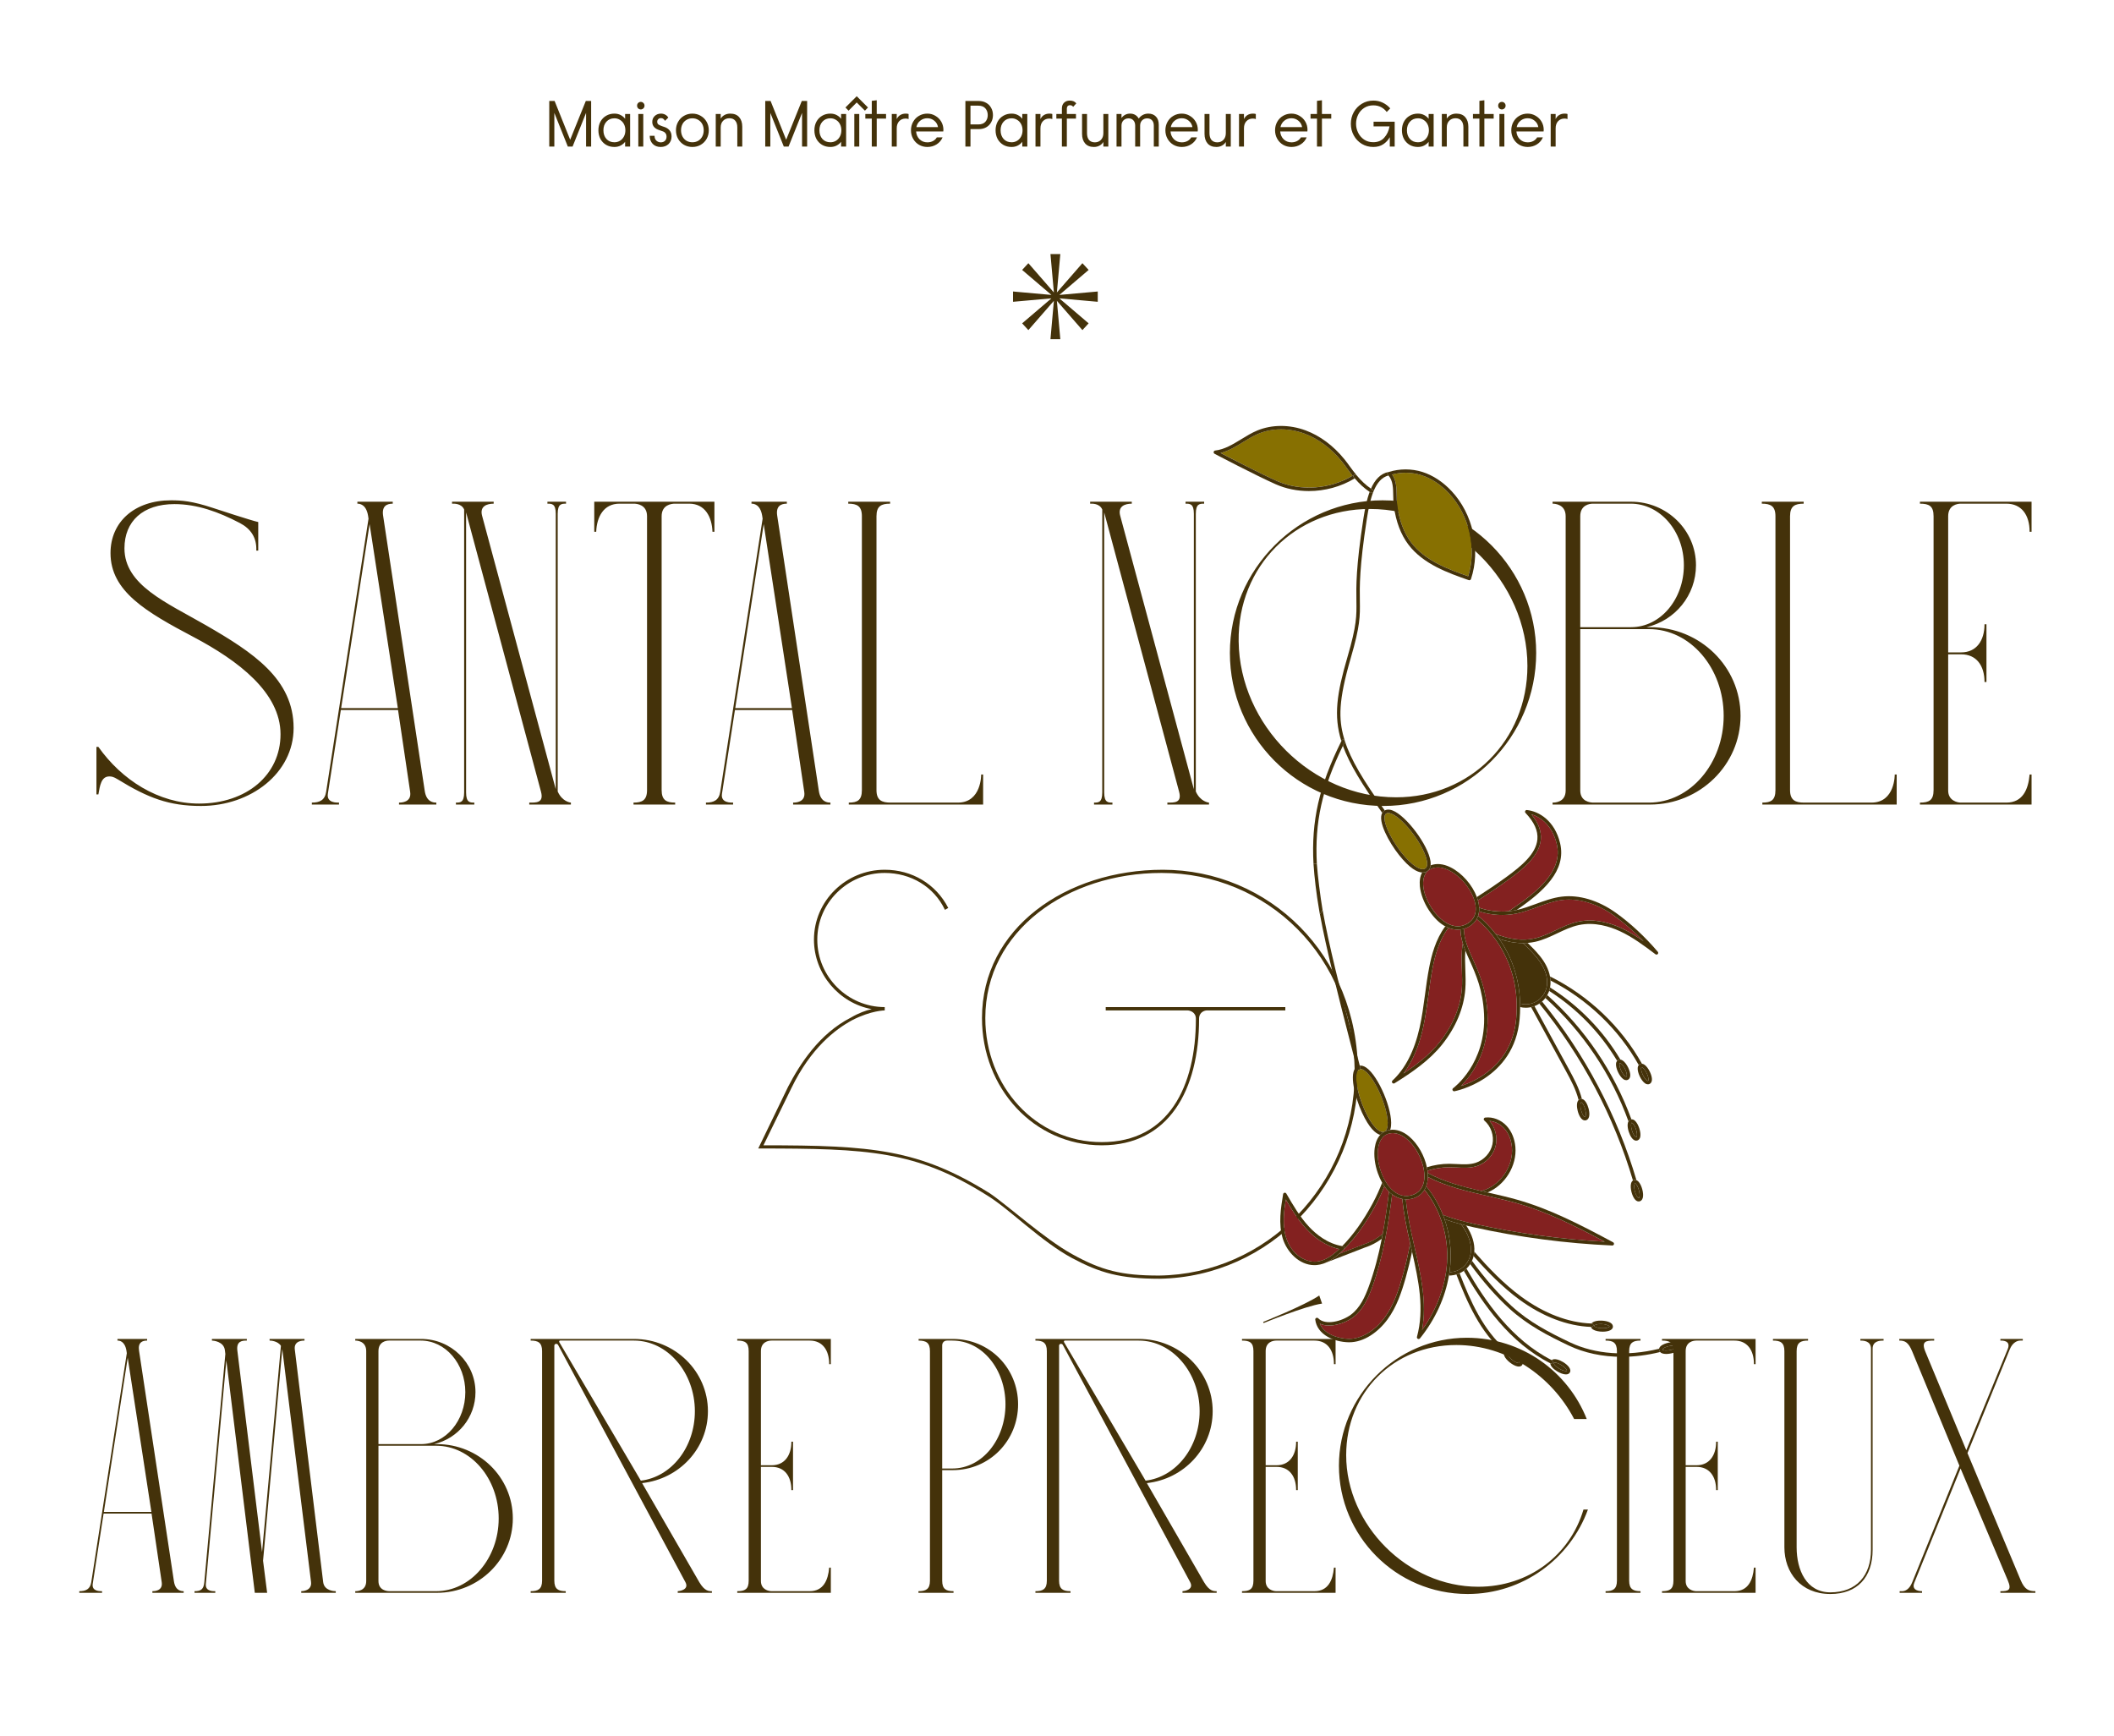 <?xml version="1.0" encoding="utf-8"?>
<svg width="649" height="533" viewBox="0 0 649 533" fill="none" xmlns="http://www.w3.org/2000/svg">
<path d="M170.263 31L175.043 42.9L179.843 31H181.483V45H179.923V34.66L175.783 45H174.323L170.183 34.66V45H168.623V31H170.263ZM188.61 45.12C187.677 45.12 186.837 44.907 186.09 44.48C185.343 44.04 184.757 43.433 184.33 42.66C183.917 41.873 183.71 40.987 183.71 40C183.71 39.013 183.917 38.133 184.33 37.36C184.757 36.573 185.343 35.967 186.09 35.54C186.837 35.1 187.677 34.88 188.61 34.88C189.37 34.88 190.037 35.04 190.61 35.36C191.183 35.68 191.617 36.053 191.91 36.48V35H193.45V45H191.91V43.52C191.617 43.947 191.183 44.32 190.61 44.64C190.037 44.96 189.37 45.12 188.61 45.12ZM188.63 43.68C189.257 43.68 189.823 43.527 190.33 43.22C190.85 42.9 191.257 42.46 191.55 41.9C191.843 41.34 191.99 40.707 191.99 40C191.99 39.293 191.843 38.66 191.55 38.1C191.257 37.54 190.85 37.107 190.33 36.8C189.823 36.48 189.257 36.32 188.63 36.32C187.617 36.32 186.797 36.667 186.17 37.36C185.557 38.04 185.25 38.92 185.25 40C185.25 41.08 185.557 41.967 186.17 42.66C186.797 43.34 187.617 43.68 188.63 43.68ZM196.725 33.6C196.405 33.6 196.132 33.487 195.905 33.26C195.692 33.033 195.585 32.76 195.585 32.44C195.585 32.107 195.692 31.833 195.905 31.62C196.132 31.393 196.405 31.28 196.725 31.28C197.045 31.28 197.312 31.393 197.525 31.62C197.752 31.833 197.865 32.107 197.865 32.44C197.865 32.76 197.752 33.033 197.525 33.26C197.298 33.487 197.032 33.6 196.725 33.6ZM197.485 35V45H195.965V35H197.485ZM202.829 45.12C201.802 45.12 200.982 44.8 200.369 44.16C199.769 43.52 199.469 42.7 199.469 41.7H200.949C200.949 42.327 201.135 42.82 201.509 43.18C201.895 43.527 202.342 43.7 202.849 43.7C203.382 43.7 203.809 43.547 204.129 43.24C204.462 42.92 204.629 42.5 204.629 41.98C204.629 41.54 204.529 41.193 204.329 40.94C204.142 40.673 203.909 40.487 203.629 40.38C203.362 40.26 202.989 40.127 202.509 39.98C201.002 39.527 200.249 38.68 200.249 37.44C200.249 36.693 200.502 36.08 201.009 35.6C201.529 35.12 202.169 34.88 202.929 34.88C203.395 34.88 203.829 34.987 204.229 35.2C204.629 35.413 204.942 35.713 205.169 36.1L204.149 37.1C204.015 36.833 203.842 36.627 203.629 36.48C203.429 36.333 203.202 36.26 202.949 36.26C202.575 36.26 202.282 36.373 202.069 36.6C201.869 36.813 201.769 37.073 201.769 37.38C201.769 37.767 201.902 38.053 202.169 38.24C202.449 38.427 202.889 38.62 203.489 38.82C203.755 38.9 203.955 38.967 204.089 39.02C204.715 39.247 205.215 39.593 205.589 40.06C205.975 40.527 206.169 41.14 206.169 41.9C206.169 42.86 205.855 43.64 205.229 44.24C204.602 44.827 203.802 45.12 202.829 45.12ZM212.559 45.12C211.612 45.12 210.752 44.9 209.979 44.46C209.219 44.007 208.619 43.393 208.179 42.62C207.739 41.833 207.519 40.96 207.519 40C207.519 39.04 207.739 38.173 208.179 37.4C208.619 36.613 209.219 36 209.979 35.56C210.752 35.107 211.612 34.88 212.559 34.88C213.505 34.88 214.359 35.107 215.119 35.56C215.892 36 216.499 36.613 216.939 37.4C217.379 38.173 217.599 39.04 217.599 40C217.599 40.96 217.379 41.833 216.939 42.62C216.499 43.393 215.892 44.007 215.119 44.46C214.359 44.9 213.505 45.12 212.559 45.12ZM212.559 43.68C213.225 43.68 213.825 43.527 214.359 43.22C214.892 42.9 215.305 42.46 215.599 41.9C215.892 41.34 216.039 40.707 216.039 40C216.039 39.293 215.892 38.66 215.599 38.1C215.305 37.54 214.892 37.107 214.359 36.8C213.825 36.48 213.225 36.32 212.559 36.32C211.892 36.32 211.292 36.48 210.759 36.8C210.225 37.107 209.812 37.54 209.519 38.1C209.225 38.66 209.079 39.293 209.079 40C209.079 40.707 209.225 41.34 209.519 41.9C209.812 42.46 210.225 42.9 210.759 43.22C211.292 43.527 211.892 43.68 212.559 43.68ZM221.255 35V36.42C221.535 35.953 221.928 35.58 222.435 35.3C222.955 35.02 223.541 34.88 224.195 34.88C225.381 34.88 226.288 35.24 226.915 35.96C227.555 36.68 227.875 37.66 227.875 38.9V45H226.355V39.14C226.355 38.22 226.141 37.52 225.715 37.04C225.301 36.547 224.708 36.3 223.935 36.3C223.148 36.3 222.501 36.56 221.995 37.08C221.501 37.587 221.255 38.273 221.255 39.14V45H219.735V35H221.255ZM236.572 31L241.352 42.9L246.152 31H247.792V45H246.232V34.66L242.092 45H240.632L236.492 34.66V45H234.932V31H236.572ZM254.919 45.12C253.985 45.12 253.145 44.907 252.399 44.48C251.652 44.04 251.065 43.433 250.639 42.66C250.225 41.873 250.019 40.987 250.019 40C250.019 39.013 250.225 38.133 250.639 37.36C251.065 36.573 251.652 35.967 252.399 35.54C253.145 35.1 253.985 34.88 254.919 34.88C255.679 34.88 256.345 35.04 256.919 35.36C257.492 35.68 257.925 36.053 258.219 36.48V35H259.759V45H258.219V43.52C257.925 43.947 257.492 44.32 256.919 44.64C256.345 44.96 255.679 45.12 254.919 45.12ZM254.939 43.68C255.565 43.68 256.132 43.527 256.639 43.22C257.159 42.9 257.565 42.46 257.859 41.9C258.152 41.34 258.299 40.707 258.299 40C258.299 39.293 258.152 38.66 257.859 38.1C257.565 37.54 257.159 37.107 256.639 36.8C256.132 36.48 255.565 36.32 254.939 36.32C253.925 36.32 253.105 36.667 252.479 37.36C251.865 38.04 251.559 38.92 251.559 40C251.559 41.08 251.865 41.967 252.479 42.66C253.105 43.34 253.925 43.68 254.939 43.68ZM263.794 35V45H262.274V35H263.794ZM263.014 29.54L266.474 33L265.534 33.98L263.014 31.46L260.514 33.98L259.554 33L263.014 29.54ZM265.657 36.42V35H267.637V30.96L269.157 30.78V35H272.017V36.42H269.157V45H267.637V36.42H265.657ZM275.298 35V36.56C275.551 36.013 275.911 35.6 276.378 35.32C276.858 35.027 277.418 34.88 278.058 34.88C278.431 34.88 278.724 34.92 278.938 35V36.56C278.698 36.453 278.391 36.4 278.018 36.4C277.218 36.4 276.564 36.667 276.058 37.2C275.551 37.733 275.298 38.467 275.298 39.4V45H273.778V35H275.298ZM284.707 45.12C283.774 45.12 282.92 44.9 282.147 44.46C281.374 44.007 280.767 43.387 280.327 42.6C279.887 41.813 279.667 40.947 279.667 40C279.667 39.053 279.887 38.187 280.327 37.4C280.767 36.613 281.367 36 282.127 35.56C282.9 35.107 283.754 34.88 284.687 34.88C285.594 34.88 286.42 35.107 287.167 35.56C287.927 36 288.527 36.6 288.967 37.36C289.407 38.12 289.627 38.953 289.627 39.86C289.627 40.033 289.614 40.2 289.587 40.36H281.247C281.314 41.32 281.667 42.12 282.307 42.76C282.96 43.387 283.76 43.7 284.707 43.7C285.347 43.7 285.92 43.567 286.427 43.3C286.934 43.033 287.327 42.66 287.607 42.18H289.367C288.994 43.073 288.387 43.787 287.547 44.32C286.707 44.853 285.76 45.12 284.707 45.12ZM287.967 39.02C287.834 38.22 287.454 37.567 286.827 37.06C286.214 36.553 285.5 36.3 284.687 36.3C283.847 36.3 283.12 36.553 282.507 37.06C281.894 37.553 281.5 38.207 281.327 39.02H287.967ZM300.477 31C301.33 31 302.084 31.187 302.737 31.56C303.404 31.92 303.917 32.433 304.277 33.1C304.65 33.753 304.837 34.5 304.837 35.34C304.837 36.167 304.65 36.907 304.277 37.56C303.917 38.213 303.404 38.727 302.737 39.1C302.084 39.46 301.33 39.64 300.477 39.64H297.937V45H296.377V31H300.477ZM300.337 38.2C301.31 38.2 302.037 37.927 302.517 37.38C302.997 36.833 303.237 36.153 303.237 35.34C303.237 34.513 302.997 33.827 302.517 33.28C302.037 32.72 301.31 32.44 300.337 32.44H297.937V38.2H300.337ZM310.544 45.12C309.61 45.12 308.77 44.907 308.024 44.48C307.277 44.04 306.69 43.433 306.264 42.66C305.85 41.873 305.644 40.987 305.644 40C305.644 39.013 305.85 38.133 306.264 37.36C306.69 36.573 307.277 35.967 308.024 35.54C308.77 35.1 309.61 34.88 310.544 34.88C311.304 34.88 311.97 35.04 312.544 35.36C313.117 35.68 313.55 36.053 313.844 36.48V35H315.384V45H313.844V43.52C313.55 43.947 313.117 44.32 312.544 44.64C311.97 44.96 311.304 45.12 310.544 45.12ZM310.564 43.68C311.19 43.68 311.757 43.527 312.264 43.22C312.784 42.9 313.19 42.46 313.484 41.9C313.777 41.34 313.924 40.707 313.924 40C313.924 39.293 313.777 38.66 313.484 38.1C313.19 37.54 312.784 37.107 312.264 36.8C311.757 36.48 311.19 36.32 310.564 36.32C309.55 36.32 308.73 36.667 308.104 37.36C307.49 38.04 307.184 38.92 307.184 40C307.184 41.08 307.49 41.967 308.104 42.66C308.73 43.34 309.55 43.68 310.564 43.68ZM319.419 35V36.56C319.672 36.013 320.032 35.6 320.499 35.32C320.979 35.027 321.539 34.88 322.179 34.88C322.552 34.88 322.845 34.92 323.059 35V36.56C322.819 36.453 322.512 36.4 322.139 36.4C321.339 36.4 320.685 36.667 320.179 37.2C319.672 37.733 319.419 38.467 319.419 39.4V45H317.899V35H319.419ZM324.303 36.42V35H326.003V33.28C326.003 32.547 326.223 31.967 326.663 31.54C327.103 31.1 327.683 30.88 328.403 30.88C328.857 30.88 329.243 30.947 329.563 31.08C329.897 31.213 330.183 31.433 330.423 31.74L329.463 32.8C329.237 32.467 328.917 32.3 328.503 32.3C328.183 32.3 327.937 32.393 327.763 32.58C327.603 32.767 327.523 33.013 327.523 33.32V35H330.323V36.42H327.523V45H326.003V36.42H324.303ZM335.834 45.12C334.66 45.12 333.76 44.76 333.134 44.04C332.507 43.32 332.194 42.34 332.194 41.1V35H333.714V40.86C333.714 41.78 333.92 42.487 334.334 42.98C334.76 43.46 335.36 43.7 336.134 43.7C336.88 43.7 337.5 43.447 337.994 42.94C338.487 42.42 338.734 41.727 338.734 40.86V35H340.254V45H338.734V43.58C338.454 44.047 338.06 44.42 337.554 44.7C337.047 44.98 336.474 45.12 335.834 45.12ZM344.301 35V36.24C344.568 35.84 344.928 35.513 345.381 35.26C345.835 35.007 346.355 34.88 346.941 34.88C348.115 34.88 349.001 35.387 349.601 36.4C349.921 35.933 350.328 35.567 350.821 35.3C351.328 35.02 351.901 34.88 352.541 34.88C353.515 34.88 354.288 35.18 354.861 35.78C355.448 36.367 355.741 37.207 355.741 38.3V45H354.221V38.56C354.221 37.867 354.041 37.327 353.681 36.94C353.321 36.54 352.821 36.34 352.181 36.34C351.555 36.34 351.035 36.547 350.621 36.96C350.221 37.36 350.021 37.893 350.021 38.56V45H348.501V38.56C348.501 37.88 348.315 37.34 347.941 36.94C347.581 36.54 347.088 36.34 346.461 36.34C345.835 36.34 345.315 36.547 344.901 36.96C344.501 37.36 344.301 37.893 344.301 38.56V45H342.781V35H344.301ZM362.813 45.12C361.879 45.12 361.026 44.9 360.253 44.46C359.479 44.007 358.873 43.387 358.433 42.6C357.993 41.813 357.773 40.947 357.773 40C357.773 39.053 357.993 38.187 358.433 37.4C358.873 36.613 359.473 36 360.233 35.56C361.006 35.107 361.859 34.88 362.793 34.88C363.699 34.88 364.526 35.107 365.273 35.56C366.033 36 366.633 36.6 367.073 37.36C367.513 38.12 367.733 38.953 367.733 39.86C367.733 40.033 367.719 40.2 367.693 40.36H359.353C359.419 41.32 359.773 42.12 360.413 42.76C361.066 43.387 361.866 43.7 362.813 43.7C363.453 43.7 364.026 43.567 364.533 43.3C365.039 43.033 365.433 42.66 365.713 42.18H367.473C367.099 43.073 366.493 43.787 365.653 44.32C364.813 44.853 363.866 45.12 362.813 45.12ZM366.073 39.02C365.939 38.22 365.559 37.567 364.933 37.06C364.319 36.553 363.606 36.3 362.793 36.3C361.953 36.3 361.226 36.553 360.613 37.06C359.999 37.553 359.606 38.207 359.433 39.02H366.073ZM373.431 45.12C372.258 45.12 371.358 44.76 370.731 44.04C370.105 43.32 369.791 42.34 369.791 41.1V35H371.311V40.86C371.311 41.78 371.518 42.487 371.931 42.98C372.358 43.46 372.958 43.7 373.731 43.7C374.478 43.7 375.098 43.447 375.591 42.94C376.085 42.42 376.331 41.727 376.331 40.86V35H377.851V45H376.331V43.58C376.051 44.047 375.658 44.42 375.151 44.7C374.645 44.98 374.071 45.12 373.431 45.12ZM381.899 35V36.56C382.152 36.013 382.512 35.6 382.979 35.32C383.459 35.027 384.019 34.88 384.659 34.88C385.032 34.88 385.326 34.92 385.539 35V36.56C385.299 36.453 384.992 36.4 384.619 36.4C383.819 36.4 383.166 36.667 382.659 37.2C382.152 37.733 381.899 38.467 381.899 39.4V45H380.379V35H381.899ZM396.484 45.12C395.551 45.12 394.698 44.9 393.924 44.46C393.151 44.007 392.544 43.387 392.104 42.6C391.664 41.813 391.444 40.947 391.444 40C391.444 39.053 391.664 38.187 392.104 37.4C392.544 36.613 393.144 36 393.904 35.56C394.678 35.107 395.531 34.88 396.464 34.88C397.371 34.88 398.198 35.107 398.944 35.56C399.704 36 400.304 36.6 400.744 37.36C401.184 38.12 401.404 38.953 401.404 39.86C401.404 40.033 401.391 40.2 401.364 40.36H393.024C393.091 41.32 393.444 42.12 394.084 42.76C394.738 43.387 395.538 43.7 396.484 43.7C397.124 43.7 397.698 43.567 398.204 43.3C398.711 43.033 399.104 42.66 399.384 42.18H401.144C400.771 43.073 400.164 43.787 399.324 44.32C398.484 44.853 397.538 45.12 396.484 45.12ZM399.744 39.02C399.611 38.22 399.231 37.567 398.604 37.06C397.991 36.553 397.278 36.3 396.464 36.3C395.624 36.3 394.898 36.553 394.284 37.06C393.671 37.553 393.278 38.207 393.104 39.02H399.744ZM402.337 36.42V35H404.317V30.96L405.837 30.78V35H408.697V36.42H405.837V45H404.317V36.42H402.337ZM421.609 45.12C420.315 45.12 419.142 44.807 418.089 44.18C417.035 43.54 416.209 42.673 415.609 41.58C415.009 40.487 414.709 39.293 414.709 38C414.709 36.707 415.009 35.513 415.609 34.42C416.222 33.327 417.055 32.467 418.109 31.84C419.162 31.2 420.335 30.88 421.629 30.88C422.669 30.88 423.629 31.093 424.509 31.52C425.402 31.947 426.169 32.533 426.809 33.28L425.729 34.38C425.249 33.74 424.662 33.24 423.969 32.88C423.275 32.52 422.495 32.34 421.629 32.34C420.549 32.34 419.602 32.607 418.789 33.14C417.989 33.66 417.375 34.353 416.949 35.22C416.522 36.087 416.309 37.013 416.309 38C416.309 38.96 416.522 39.873 416.949 40.74C417.375 41.607 417.989 42.313 418.789 42.86C419.589 43.393 420.522 43.66 421.589 43.66C423.015 43.66 424.142 43.193 424.969 42.26C425.809 41.327 426.349 40.173 426.589 38.8H421.689V37.36H428.169V45H426.669V42.12C426.175 43 425.509 43.72 424.669 44.28C423.829 44.84 422.809 45.12 421.609 45.12ZM435.29 45.12C434.356 45.12 433.516 44.907 432.77 44.48C432.023 44.04 431.436 43.433 431.01 42.66C430.596 41.873 430.39 40.987 430.39 40C430.39 39.013 430.596 38.133 431.01 37.36C431.436 36.573 432.023 35.967 432.77 35.54C433.516 35.1 434.356 34.88 435.29 34.88C436.05 34.88 436.716 35.04 437.29 35.36C437.863 35.68 438.296 36.053 438.59 36.48V35H440.13V45H438.59V43.52C438.296 43.947 437.863 44.32 437.29 44.64C436.716 44.96 436.05 45.12 435.29 45.12ZM435.31 43.68C435.936 43.68 436.503 43.527 437.01 43.22C437.53 42.9 437.936 42.46 438.23 41.9C438.523 41.34 438.67 40.707 438.67 40C438.67 39.293 438.523 38.66 438.23 38.1C437.936 37.54 437.53 37.107 437.01 36.8C436.503 36.48 435.936 36.32 435.31 36.32C434.296 36.32 433.476 36.667 432.85 37.36C432.236 38.04 431.93 38.92 431.93 40C431.93 41.08 432.236 41.967 432.85 42.66C433.476 43.34 434.296 43.68 435.31 43.68ZM444.165 35V36.42C444.445 35.953 444.838 35.58 445.345 35.3C445.865 35.02 446.451 34.88 447.105 34.88C448.291 34.88 449.198 35.24 449.825 35.96C450.465 36.68 450.785 37.66 450.785 38.9V45H449.265V39.14C449.265 38.22 449.051 37.52 448.625 37.04C448.211 36.547 447.618 36.3 446.845 36.3C446.058 36.3 445.411 36.56 444.905 37.08C444.411 37.587 444.165 38.273 444.165 39.14V45H442.645V35H444.165ZM452.2 36.42V35H454.18V30.96L455.7 30.78V35H458.56V36.42H455.7V45H454.18V36.42H452.2ZM461.081 33.6C460.761 33.6 460.487 33.487 460.261 33.26C460.047 33.033 459.941 32.76 459.941 32.44C459.941 32.107 460.047 31.833 460.261 31.62C460.487 31.393 460.761 31.28 461.081 31.28C461.401 31.28 461.667 31.393 461.881 31.62C462.107 31.833 462.221 32.107 462.221 32.44C462.221 32.76 462.107 33.033 461.881 33.26C461.654 33.487 461.387 33.6 461.081 33.6ZM461.841 35V45H460.321V35H461.841ZM469.004 45.12C468.071 45.12 467.217 44.9 466.444 44.46C465.671 44.007 465.064 43.387 464.624 42.6C464.184 41.813 463.964 40.947 463.964 40C463.964 39.053 464.184 38.187 464.624 37.4C465.064 36.613 465.664 36 466.424 35.56C467.197 35.107 468.051 34.88 468.984 34.88C469.891 34.88 470.717 35.107 471.464 35.56C472.224 36 472.824 36.6 473.264 37.36C473.704 38.12 473.924 38.953 473.924 39.86C473.924 40.033 473.911 40.2 473.884 40.36H465.544C465.611 41.32 465.964 42.12 466.604 42.76C467.257 43.387 468.057 43.7 469.004 43.7C469.644 43.7 470.217 43.567 470.724 43.3C471.231 43.033 471.624 42.66 471.904 42.18H473.664C473.291 43.073 472.684 43.787 471.844 44.32C471.004 44.853 470.057 45.12 469.004 45.12ZM472.264 39.02C472.131 38.22 471.751 37.567 471.124 37.06C470.511 36.553 469.797 36.3 468.984 36.3C468.144 36.3 467.417 36.553 466.804 37.06C466.191 37.553 465.797 38.207 465.624 39.02H472.264ZM477.583 35V36.56C477.836 36.013 478.196 35.6 478.663 35.32C479.143 35.027 479.703 34.88 480.343 34.88C480.716 34.88 481.009 34.92 481.223 35V36.56C480.983 36.453 480.676 36.4 480.303 36.4C479.503 36.4 478.849 36.667 478.343 37.2C477.836 37.733 477.583 38.467 477.583 39.4V45H476.063V35H477.583Z" fill="#44320A"/>
<path d="M325.519 104.142L324.466 92.355L332.302 101.343L334.211 99.269L325.223 91.597L337.01 92.651V89.49L325.223 90.544L334.211 82.873L332.302 80.799L324.466 89.787L325.519 78H322.49L323.544 89.787L315.708 80.799L313.799 82.873L322.787 90.544L311 89.49V92.651L322.787 91.597L313.799 99.269L315.708 101.343L323.544 92.355L322.49 104.142H325.519Z" fill="#44320A"/>
<path d="M416.9 329.487C416.9 293.054 389.442 267.017 357.008 267.017C327.329 267.017 301.47 284.923 301.47 312.559C301.47 334.063 317.376 351.613 338.258 351.613C358.785 351.613 368.116 334.685 368.116 312.781C368.116 310.604 369.937 310.204 370.515 310.204H394.596V309.182H339.458V310.204H364.561C365.139 310.204 367.138 310.604 367.138 312.781C367.138 333.485 358.785 350.635 338.258 350.635C317.954 350.635 302.492 333.485 302.492 312.559C302.492 285.723 327.728 267.995 356.608 267.995C388.82 267.995 415.878 293.454 415.878 329.487C415.878 363.742 388.642 391.2 355.808 391.6C344.257 391.6 338.081 390.001 329.061 384.98C320.575 380.27 309.201 369.918 303.825 366.319C282.143 352.812 267.792 351.613 234.38 351.613L242.955 334.063C248.909 321.756 256.462 315.98 261.661 313.181C267.437 310.204 271.613 310.204 271.613 310.204V309.182C260.239 309.182 250.908 299.852 250.908 288.477C250.908 277.148 260.239 267.995 271.613 267.995C279.566 267.995 286.719 272.171 290.096 279.325L291.118 278.747C287.341 271.372 279.966 267.017 271.613 267.017C259.661 267.017 249.887 276.57 249.887 288.477C249.887 299.052 257.662 307.982 267.614 309.804C265.837 310.204 263.616 311.004 261.261 312.381C251.486 317.357 245.532 326.732 241.934 333.663L232.781 352.59C266.504 352.59 281.254 353.212 303.247 367.119C310.001 371.295 319.553 381.07 329.106 386.224C337.681 390.8 343.857 392.578 355.986 392.578C390.02 392 416.9 363.52 416.9 329.487Z" fill="#44320A"/>
<path d="M61.716 247.432C77.056 247.432 90.139 237.305 90.139 223.492C90.139 208.451 77.654 200.283 63.211 191.948C51.058 184.943 38.208 179.63 38.208 168.341C38.208 160.007 43.886 154.761 53.548 154.761C60.521 154.761 67.095 157.151 73.636 160.571C76.99 162.331 78.849 165.054 78.683 169.038H79.281V160.272C77.289 159.841 66.498 156.321 65.435 155.956C58.961 153.798 55.64 153.598 52.519 153.598C41.197 153.598 33.925 160.306 33.925 169.802C33.925 181.556 44.915 187.898 59.359 195.534C73.138 202.806 86.121 212.634 86.121 225.418C86.121 237.902 75.695 246.701 61.119 246.701C48.634 246.701 37.345 239.396 30.206 229.303H29.608V243.879H30.206C30.671 241.256 31.036 238.367 33.56 238.367C34.257 238.367 34.855 238.467 36.15 239.264C45.48 245.008 51.921 247.432 61.716 247.432ZM117.618 158.346C117.153 155.325 118.78 154.628 120.573 154.628V154.03H109.715V154.628C110.313 154.628 112.405 154.727 113.002 158.346L113.135 159.243L100.119 243.115C99.721 245.672 98.127 246.402 95.737 246.402V247H104.071V246.402C103.473 246.402 100.219 246.568 100.651 243.713L104.635 217.98H122.2L125.919 243.115C126.417 246.402 123.096 246.402 122.499 246.402V247H133.954V246.402C133.091 246.402 130.932 246.27 130.401 242.85L117.618 158.346ZM113.467 160.903L122.133 217.382H104.735L113.467 160.903ZM145.615 247V246.402C144.286 246.402 143.091 246.402 143.091 243.281V157.317L166.101 243.115C166.998 246.568 164.541 246.402 162.482 246.402V247H175.265V246.402C175.099 246.402 172.576 246.104 171.214 242.982V157.749C171.214 154.628 172.41 154.628 173.771 154.628V154.03H168.06V154.628C169.421 154.628 170.617 154.628 170.617 157.749V242.285L148.005 158.346C147.208 155.391 149.499 154.628 151.558 154.628V154.03H138.775V154.628C139.306 154.628 141.63 154.462 142.493 156.421V243.281C142.493 246.402 141.298 246.402 139.97 246.402V247H145.615ZM207.275 247V246.402C204.618 246.402 203.124 245.672 203.124 242.551V158.479C203.124 154.927 206.245 154.628 207.142 154.628H211.591C216.439 154.628 218.564 158.679 218.73 163.261H219.327V154.03H182.438V163.261H183.036C183.202 158.679 185.327 154.628 190.175 154.628H194.624C195.521 154.628 198.642 154.927 198.642 158.479V242.551C198.642 245.672 197.147 246.402 194.491 246.402V247H207.275ZM238.608 158.346C238.143 155.325 239.77 154.628 241.563 154.628V154.03H230.706V154.628C231.304 154.628 233.395 154.727 233.993 158.346L234.126 159.243L221.11 243.115C220.712 245.672 219.118 246.402 216.727 246.402V247H225.061V246.402C224.464 246.402 221.21 246.568 221.641 243.713L225.626 217.98H243.19L246.909 243.115C247.407 246.402 244.087 246.402 243.489 246.402V247H254.944V246.402C254.081 246.402 251.923 246.27 251.392 242.85L238.608 158.346ZM234.458 160.903L243.124 217.382H225.725L234.458 160.903ZM273.396 246.402C270.707 246.402 269.08 245.672 269.08 242.551V158.479C269.08 155.358 270.574 154.628 273.264 154.628V154.03H260.414V154.628C263.103 154.628 264.597 155.358 264.597 158.479V242.551C264.597 245.672 263.236 246.402 260.58 246.402V247H301.819V237.769H301.221C301.221 237.769 301.354 246.402 294.082 246.402H273.396ZM341.516 247V246.402C340.187 246.402 338.992 246.402 338.992 243.281V157.317L362.002 243.115C362.899 246.568 360.442 246.402 358.383 246.402V247H371.166V246.402C371 246.402 368.477 246.104 367.115 242.982V157.749C367.115 154.628 368.311 154.628 369.672 154.628V154.03H363.961V154.628C365.322 154.628 366.518 154.628 366.518 157.749V242.285L343.906 158.346C343.109 155.391 345.4 154.628 347.459 154.628V154.03H334.676V154.628C335.207 154.628 337.531 154.462 338.394 156.421V243.281C338.394 246.402 337.199 246.402 335.871 246.402V247H341.516ZM424.758 247.432C450.623 247.432 471.608 226.314 471.608 200.449C471.608 175.015 450.922 153.598 424.459 153.598C398.726 153.598 377.576 174.716 377.576 200.449C377.576 226.015 398.261 247.432 424.758 247.432ZM428.609 244.775C402.744 244.775 380.564 222.595 380.265 196.863C379.966 173.819 397.664 156.255 420.574 156.255C446.473 156.255 468.919 178.567 468.919 204.466C468.919 227.211 451.387 244.775 428.609 244.775ZM505.495 192.546C514.294 190.488 520.669 182.751 520.669 173.521C520.669 162.796 511.771 154.03 500.747 154.03H476.642V154.628C477.239 154.628 480.659 154.761 480.659 158.479V242.684C480.659 246.402 477.239 246.402 476.642 246.402V247H506.558C521.865 247 534.349 234.814 534.349 219.773C534.349 204.599 521.865 192.546 506.558 192.546H505.495ZM516.951 173.521C516.951 183.913 509.812 192.546 500.747 192.546H485.142V158.479C485.142 155.059 487.964 154.628 488.993 154.628H500.615C509.679 154.628 516.951 163.095 516.951 173.521ZM489.159 246.402C488.263 246.402 485.142 246.104 485.142 242.684V193.144H506.259C518.91 193.144 529.17 205.064 529.17 219.773C529.17 234.349 518.91 246.402 506.259 246.402H489.159ZM553.863 246.402C551.173 246.402 549.546 245.672 549.546 242.551V158.479C549.546 155.358 551.04 154.628 553.73 154.628V154.03H540.88V154.628C543.57 154.628 545.064 155.358 545.064 158.479V242.551C545.064 245.672 543.702 246.402 541.046 246.402V247H582.285V237.769H581.687C581.687 237.769 581.82 246.402 574.548 246.402H553.863ZM623.691 247V237.769H623.093C622.695 242.385 620.968 246.402 615.954 246.402H601.976C600.913 246.402 598.091 245.805 598.091 242.684V200.88H602.108C606.724 200.88 609.247 204.3 609.247 209.38H609.845V191.65H609.247C609.247 196.73 606.724 200.283 602.108 200.283H598.091V158.479C598.091 155.059 600.913 154.628 601.976 154.628H615.954C620.603 154.628 623.093 158.081 623.093 163.261H623.691V154.03H589.425V154.628C592.247 154.628 593.608 155.358 593.608 158.479V242.551C593.608 245.672 592.247 246.402 589.425 246.402V247H623.691Z" fill="#44320A"/>
<path d="M412.825 227.816C412.63 228.202 412.452 228.579 412.266 228.957C414.307 234.607 418.17 240.869 424.353 249.545C424.472 249.353 424.607 249.177 424.785 249.026C424.878 248.95 424.997 248.875 425.116 248.808C418.602 239.67 414.705 233.291 412.85 227.414C412.901 227.548 412.892 227.691 412.825 227.816Z" fill="#44320A"/>
<path d="M412.588 227.112C412.715 227.18 412.809 227.289 412.851 227.414C412.749 227.087 412.648 226.752 412.554 226.425C410.97 220.766 410.835 215.208 414.672 202.064C417.594 192.063 417.544 189.196 417.476 184.451C417.408 180.117 417.315 174.182 419.61 159.377C420.593 153.023 422.092 147.02 426.277 145.973C426.218 145.897 426.15 145.83 426.082 145.755C425.955 145.629 425.904 145.436 425.946 145.26C425.989 145.084 426.124 144.942 426.294 144.891C426.302 144.891 426.311 144.883 426.319 144.883C423.761 145.386 422.075 147.322 420.889 150.005C421.067 150.122 421.237 150.248 421.423 150.365C421.669 150.525 421.737 150.852 421.576 151.086C421.474 151.237 421.305 151.321 421.135 151.321C421.033 151.321 420.932 151.296 420.847 151.237C420.729 151.162 420.61 151.078 420.491 150.994C419.593 153.392 419.026 156.267 418.569 159.21C416.256 174.098 416.349 180.092 416.417 184.459C416.485 189.104 416.536 191.912 413.656 201.762C410.437 212.794 409.353 219.702 411.792 227.515C411.826 227.456 411.851 227.397 411.877 227.339C412.012 227.096 412.326 226.987 412.588 227.112Z" fill="#44320A"/>
<path d="M493.854 407.465C494.041 407.373 494.1 407.289 494.1 407.264C494.108 407.046 493.304 406.577 491.788 406.493C491.652 406.484 491.516 406.484 491.381 406.484C490.847 406.484 490.356 406.543 489.975 406.652C489.56 406.778 489.407 406.929 489.399 407.004C489.39 407.113 489.526 407.214 489.636 407.289C490.517 407.851 492.88 407.951 493.854 407.465Z" fill="#44320A"/>
<path d="M489.172 406.878C489.163 407.163 488.926 407.381 488.647 407.381C488.638 407.381 488.638 407.381 488.63 407.381C488.562 407.381 488.486 407.372 488.418 407.372C488.494 407.624 488.681 407.909 489.07 408.169C489.739 408.605 490.908 408.831 492.035 408.831C492.907 408.831 493.763 408.697 494.339 408.403C494.991 408.076 495.152 407.64 495.169 407.322C495.186 406.978 495.059 406.341 494 405.888C493.433 405.645 492.679 405.494 491.857 405.444C490.578 405.369 489.121 405.578 488.57 406.324C488.596 406.324 488.63 406.333 488.655 406.333C488.952 406.341 489.18 406.584 489.172 406.878ZM489.646 407.288C489.536 407.221 489.409 407.112 489.409 407.003C489.409 406.928 489.57 406.777 489.985 406.651C490.358 406.542 490.858 406.484 491.391 406.484C491.527 406.484 491.662 406.484 491.798 406.492C493.314 406.576 494.119 407.045 494.11 407.263C494.11 407.288 494.042 407.372 493.865 407.464C492.882 407.951 490.519 407.85 489.646 407.288Z" fill="#44320A"/>
<path d="M477.023 418.404C476.879 418.63 477.404 419.393 478.582 420.114C479.963 420.953 480.937 420.995 481.021 420.852C481.14 420.668 480.657 419.871 479.361 419.083C478.438 418.522 477.701 418.32 477.311 418.32C477.15 418.32 477.049 418.354 477.023 418.404Z" fill="#44320A"/>
<path d="M476.678 418.309C476.585 418.493 476.399 418.594 476.204 418.594C476.119 418.594 476.043 418.577 475.967 418.535C475.958 418.535 475.95 418.527 475.941 418.527C475.967 419.298 476.704 420.195 478.025 421C478.932 421.553 479.948 421.947 480.744 421.947C481.261 421.947 481.676 421.779 481.922 421.394C482.582 420.337 481.252 419.004 479.914 418.183C478.72 417.454 477.161 416.917 476.365 417.562C476.39 417.571 476.416 417.588 476.441 417.604C476.704 417.739 476.814 418.057 476.678 418.309ZM481.024 420.849C480.931 420.991 479.956 420.949 478.584 420.111C477.407 419.39 476.882 418.636 477.026 418.401C477.06 418.351 477.161 418.317 477.314 418.317C477.703 418.317 478.44 418.518 479.364 419.08C480.66 419.868 481.142 420.664 481.024 420.849Z" fill="#44320A"/>
<path d="M462.818 415.872C463.191 416.836 465.046 418.294 466.122 418.462C466.325 418.496 466.427 418.462 466.444 418.445C466.486 418.387 466.478 418.169 466.257 417.808C466.003 417.389 465.554 416.911 465.029 416.484C464.097 415.738 463.335 415.461 462.979 415.461C462.886 415.461 462.818 415.478 462.793 415.52C462.725 415.587 462.768 415.754 462.818 415.872Z" fill="#44320A"/>
<path d="M462.632 415.371C462.53 415.488 462.378 415.555 462.234 415.555C462.115 415.555 461.988 415.513 461.886 415.429C461.836 415.388 461.793 415.346 461.751 415.312C461.683 415.555 461.683 415.865 461.827 416.259C462.335 417.576 464.495 419.277 465.952 419.512C466.071 419.529 466.181 419.537 466.283 419.537C466.799 419.537 467.096 419.319 467.265 419.118C467.486 418.85 467.765 418.263 467.164 417.282C466.85 416.762 466.325 416.192 465.69 415.681C464.673 414.859 463.318 414.172 462.437 414.524C462.479 414.566 462.522 414.608 462.573 414.641C462.793 414.818 462.818 415.144 462.632 415.371ZM465.029 416.477C465.563 416.905 466.012 417.391 466.257 417.802C466.478 418.171 466.486 418.389 466.444 418.439C466.427 418.456 466.325 418.489 466.122 418.456C465.046 418.28 463.191 416.829 462.818 415.865C462.767 415.748 462.734 415.58 462.801 415.497C462.827 415.463 462.894 415.446 462.988 415.446C463.326 415.455 464.097 415.731 465.029 416.477Z" fill="#44320A"/>
<path d="M452.398 385.64C456.617 390.394 461.182 395.122 466.409 398.953C473.541 404.184 481.148 407.093 488.407 407.369C488.475 407.369 488.551 407.378 488.619 407.378C488.627 407.378 488.627 407.378 488.636 407.378C488.924 407.378 489.152 407.151 489.161 406.866C489.169 406.581 488.941 406.338 488.653 406.33C488.627 406.33 488.593 406.33 488.568 406.321C481.478 406.078 474.041 403.237 467.036 398.098C461.64 394.141 456.947 389.203 452.602 384.266C452.568 384.743 452.5 385.196 452.398 385.64Z" fill="#44320A"/>
<path d="M461.742 415.293C461.793 415.335 461.835 415.376 461.878 415.41C461.979 415.494 462.098 415.536 462.225 415.536C462.377 415.536 462.521 415.477 462.623 415.351C462.818 415.133 462.792 414.798 462.572 414.614C462.53 414.572 462.487 414.53 462.437 414.496C455.27 408.31 451.349 399.314 448.104 390.906C447.782 391.057 447.452 391.175 447.113 391.275C450.408 399.809 454.381 408.947 461.742 415.293Z" fill="#44320A"/>
<path d="M475.941 418.532C475.95 418.541 475.958 418.541 475.967 418.541C476.043 418.583 476.128 418.599 476.204 418.599C476.399 418.599 476.585 418.499 476.678 418.314C476.814 418.054 476.712 417.744 476.45 417.61C476.424 417.602 476.399 417.585 476.373 417.568C464.116 411.34 455.993 399.603 450.216 389.477C449.954 389.728 449.683 389.954 449.395 390.164C455.248 400.4 463.481 412.228 475.941 418.532Z" fill="#44320A"/>
<path d="M509.341 414.073C499.448 416.495 489.757 415.808 482.007 412.12C475.713 409.118 469.606 406.008 464.074 400.962C459.941 397.189 455.943 392.62 451.902 387.062C451.86 387.155 451.826 387.247 451.784 387.339C451.656 387.599 451.504 387.85 451.352 388.094C455.324 393.517 459.28 398.011 463.363 401.733C469.004 406.872 475.179 410.024 481.549 413.058C486.403 415.372 491.993 416.546 497.914 416.546C501.726 416.546 505.673 416.06 509.655 415.079C509.46 414.869 509.384 414.651 509.35 414.5C509.324 414.383 509.316 414.232 509.341 414.073Z" fill="#44320A"/>
<path d="M445.362 386.152C445.336 387.619 445.209 389.086 444.997 390.544C445.133 390.544 445.268 390.544 445.404 390.536C447.716 390.385 449.8 388.985 450.834 386.881C452.248 384.031 451.621 380.292 449.123 376.637C448.945 376.369 448.75 376.109 448.563 375.849C446.827 375.396 445.124 374.885 443.473 374.281C444.777 378.045 445.438 382.086 445.362 386.152Z" fill="#44320A"/>
<path d="M451.79 387.345C451.833 387.253 451.867 387.161 451.909 387.069C452.112 386.608 452.282 386.13 452.4 385.635C452.502 385.191 452.578 384.738 452.612 384.277C452.798 381.771 451.951 378.979 450.13 376.238C449.613 376.112 449.088 375.978 448.571 375.844C448.758 376.104 448.944 376.364 449.131 376.632C451.629 380.287 452.256 384.026 450.842 386.876C449.8 388.98 447.716 390.38 445.412 390.531C445.276 390.539 445.141 390.539 445.005 390.539C444.955 390.891 444.904 391.235 444.836 391.587C444.887 391.587 444.929 391.587 444.98 391.587C445.149 391.587 445.31 391.579 445.48 391.57C446.039 391.537 446.589 391.428 447.123 391.269C447.462 391.168 447.792 391.042 448.114 390.891C448.563 390.682 448.995 390.439 449.402 390.145C449.69 389.936 449.969 389.709 450.223 389.458C450.655 389.047 451.036 388.586 451.367 388.075C451.511 387.857 451.663 387.605 451.79 387.345Z" fill="#44320A"/>
<path d="M456.111 365.2C461.177 363.18 464.641 357.597 464.167 352.206C463.963 349.909 463.108 347.839 461.761 346.38C460.55 345.072 458.915 344.268 457.289 344.125C459.008 346.129 459.762 348.903 459.228 351.502C458.61 354.512 456.298 357.068 453.341 358.007C451.342 358.645 449.233 358.536 447.192 358.435C446.455 358.393 445.684 358.36 444.947 358.36C442.685 358.351 440.398 358.72 438.238 359.416C438.272 359.65 438.289 359.885 438.315 360.12C443.312 362.836 449.047 364.328 454.764 365.653C455.222 365.527 455.671 365.376 456.111 365.2Z" fill="#832120"/>
<path d="M438.236 359.409C440.396 358.713 442.684 358.344 444.945 358.353C445.682 358.353 446.453 358.395 447.19 358.428C449.231 358.537 451.341 358.646 453.34 358.001C456.296 357.062 458.608 354.505 459.227 351.495C459.76 348.897 459.006 346.13 457.287 344.118C458.913 344.261 460.548 345.066 461.759 346.373C463.106 347.832 463.962 349.903 464.165 352.2C464.639 357.581 461.175 363.173 456.109 365.193C455.669 365.369 455.22 365.52 454.763 365.646C455.406 365.797 456.05 365.939 456.685 366.09C462.064 363.844 465.732 357.875 465.224 352.107C465.004 349.576 464.046 347.287 462.539 345.661C460.811 343.791 458.295 342.811 455.974 343.096C455.762 343.121 455.593 343.263 455.533 343.464C455.474 343.666 455.533 343.875 455.694 344.009C457.727 345.753 458.727 348.67 458.185 351.277C457.651 353.885 455.567 356.182 453.009 356.995C451.188 357.573 449.274 357.473 447.241 357.372C446.487 357.33 445.708 357.296 444.945 357.288C444.928 357.288 444.911 357.288 444.894 357.288C442.599 357.288 440.261 357.657 438.059 358.353C438.135 358.713 438.194 359.065 438.236 359.409Z" fill="#44320A"/>
<path d="M422.305 370.004C419.298 375.562 416.13 379.98 412.606 383.509C412.513 383.609 412.344 383.785 412.25 383.878C411.903 384.213 411.522 384.582 411.09 384.959L418.544 382.067C418.561 382.059 418.578 382.059 418.595 382.05L418.654 382.033C420.755 381.363 422.779 380.231 424.499 378.781C425.295 374.497 425.896 370.18 426.43 365.888C425.939 365.418 425.473 364.856 425.024 364.211C424.355 365.837 423.491 367.807 422.305 370.004Z" fill="#832120"/>
<path d="M424.491 378.766C422.771 380.216 420.755 381.348 418.646 382.018L418.587 382.035C418.57 382.043 418.553 382.043 418.536 382.052L411.082 384.944C409.938 385.95 408.515 387.015 406.914 387.685L418.9 383.041L418.951 383.024C420.806 382.429 422.593 381.507 424.186 380.342C424.287 379.822 424.389 379.294 424.491 378.766Z" fill="#44320A"/>
<path d="M412.733 382.969C412.792 383.154 412.75 383.364 412.606 383.506C416.13 379.977 419.298 375.559 422.305 370.001C423.491 367.804 424.355 365.843 425.015 364.2C424.778 363.856 424.541 363.496 424.321 363.102C423.626 364.845 422.711 367.033 421.373 369.506C418.476 374.871 415.418 379.147 412.047 382.567C412.132 382.584 412.225 382.601 412.309 382.617C412.504 382.643 412.665 382.777 412.733 382.969Z" fill="#44320A"/>
<path d="M406.348 387.914L406.364 387.906C406.356 387.906 406.356 387.906 406.348 387.914Z" fill="#44320A"/>
<path d="M421.211 395.307C420.025 398.551 418.399 402.173 415.375 404.436C412.825 406.347 408.15 407.823 405.168 406.356C406.515 409.667 411.004 410.983 414.028 411.042C417.865 411.109 422.033 408.653 425.108 404.461C427.835 400.747 429.335 396.229 430.554 391.903C431.571 388.265 432.35 384.878 432.901 381.676C431.893 377.208 430.919 372.656 430.512 368.087C429.47 367.894 428.403 367.45 427.386 366.695C426.167 376.319 424.591 386.069 421.211 395.307Z" fill="#832120"/>
<path d="M432.909 381.669C432.358 384.871 431.579 388.258 430.562 391.896C429.342 396.222 427.843 400.74 425.116 404.454C422.041 408.646 417.873 411.102 414.036 411.035C411.012 410.976 406.523 409.668 405.176 406.349C408.158 407.816 412.825 406.34 415.383 404.429C418.407 402.165 420.033 398.544 421.219 395.3C424.599 386.07 426.174 376.312 427.394 366.688C427.072 366.445 426.742 366.177 426.429 365.875C425.895 370.167 425.285 374.484 424.497 378.768C424.404 379.296 424.302 379.816 424.201 380.344C423.227 385.299 421.965 390.194 420.228 394.948C419.093 398.049 417.56 401.503 414.748 403.599C412.046 405.619 406.921 407.019 404.693 404.722C404.532 404.563 404.286 404.513 404.083 404.613C403.88 404.705 403.753 404.923 403.787 405.15C404.066 407.338 405.396 409.157 407.632 410.423C409.428 411.437 411.758 412.041 414.019 412.083C414.078 412.083 414.146 412.083 414.206 412.083C416.416 412.083 418.644 411.37 420.83 409.97C422.735 408.746 424.514 407.053 425.971 405.066C428.8 401.218 430.333 396.591 431.579 392.173C432.358 389.406 432.993 386.782 433.502 384.267C433.417 383.882 433.324 383.505 433.239 383.119C433.129 382.641 433.019 382.155 432.909 381.669Z" fill="#44320A"/>
<path d="M452.626 375.747C465.756 378.639 479.215 380.475 492.658 381.213C483.383 376.267 474.811 371.991 465.561 369.359C462.706 368.546 459.699 367.859 456.794 367.196C450.466 365.754 443.995 364.271 438.345 361.328C438.336 361.881 438.286 362.426 438.184 362.938C438.099 363.374 437.972 363.784 437.828 364.178C439.98 366.769 441.725 369.762 442.987 372.989C446.036 374.171 449.331 375.026 452.626 375.747Z" fill="#832120"/>
<path d="M454.762 365.65C449.045 364.325 443.302 362.825 438.312 360.117C438.346 360.528 438.355 360.93 438.346 361.324C443.996 364.267 450.468 365.751 456.795 367.193C459.701 367.855 462.699 368.542 465.562 369.355C474.812 371.996 483.385 376.263 492.66 381.209C479.217 380.471 465.757 378.644 452.628 375.743C449.333 375.022 446.038 374.167 442.988 372.977C443.158 373.413 443.319 373.84 443.48 374.285C445.131 374.888 446.842 375.4 448.57 375.852C449.087 375.986 449.604 376.12 450.129 376.246C450.883 376.431 451.645 376.607 452.399 376.774C466.35 379.851 480.665 381.737 494.947 382.374C494.955 382.374 494.964 382.374 494.972 382.374C495.209 382.374 495.421 382.215 495.481 381.989C495.548 381.754 495.438 381.502 495.226 381.385C485.096 375.944 475.897 371.2 465.859 368.341C462.979 367.519 459.955 366.832 457.041 366.17C456.922 366.145 456.812 366.119 456.694 366.094C456.041 365.943 455.406 365.801 454.762 365.65Z" fill="#44320A"/>
<path d="M480.657 328.659C482.224 331.534 483.833 334.502 484.629 337.704C484.773 337.561 484.951 337.452 485.171 337.402C485.332 337.36 485.493 337.36 485.646 337.394C484.816 334.091 483.181 331.081 481.597 328.164L471.076 308.883C470.738 309.009 470.399 309.109 470.043 309.193L480.657 328.659Z" fill="#44320A"/>
<path d="M499.947 344.263C500.15 343.903 500.438 343.752 500.633 343.693C500.692 343.677 500.769 343.66 500.845 343.651C495.525 329.065 486.623 315.912 475.018 305.5C474.84 305.81 474.645 306.104 474.434 306.389C485.92 316.733 494.712 329.786 499.947 344.263Z" fill="#44320A"/>
<path d="M496.465 325.681C496.584 325.547 496.719 325.446 496.846 325.396C496.999 325.321 497.211 325.27 497.473 325.304C492.128 316.342 484.725 308.756 475.882 303.164C475.814 303.525 475.712 303.877 475.594 304.22C484.115 309.678 491.264 317.021 496.465 325.681Z" fill="#44320A"/>
<path d="M503.097 326.977C503.224 326.826 503.359 326.734 503.487 326.675C503.639 326.608 503.834 326.558 504.079 326.583C497.735 315.182 487.647 305.625 475.855 299.766C475.932 300.185 475.983 300.604 476.008 301.015C487.308 306.774 496.973 316.004 503.097 326.977Z" fill="#44320A"/>
<path d="M501.323 362.428C501.45 362.344 501.569 362.294 501.688 362.269C501.874 362.219 502.12 362.21 502.399 362.328C496.546 342.468 486.568 323.564 473.413 307.469C473.15 307.703 472.871 307.913 472.574 308.114C485.602 324.05 495.504 342.762 501.323 362.428Z" fill="#44320A"/>
<path d="M469.416 308.25C471.703 307.898 473.651 306.314 474.498 304.134C475.65 301.167 474.685 297.503 471.872 294.083C470.542 292.465 469.069 290.948 467.527 289.539C465.053 289.539 462.622 289.045 460.293 288.273C463.495 292.876 466.451 299.448 466.671 308.099C467.569 308.326 468.493 308.393 469.416 308.25Z" fill="#44320A"/>
<path d="M467.527 289.535C469.061 290.943 470.543 292.46 471.873 294.078C474.694 297.499 475.651 301.162 474.499 304.13C473.652 306.318 471.703 307.894 469.416 308.246C468.493 308.388 467.57 308.33 466.672 308.086C466.68 308.447 466.689 308.807 466.689 309.176C467.256 309.31 467.832 309.377 468.417 309.377C468.806 309.377 469.196 309.344 469.586 309.285C469.738 309.26 469.891 309.235 470.043 309.201C470.399 309.126 470.746 309.017 471.077 308.891C471.61 308.69 472.11 308.43 472.584 308.12C472.881 307.927 473.16 307.709 473.423 307.474C473.796 307.148 474.134 306.787 474.431 306.393C474.643 306.108 474.846 305.815 475.015 305.504C475.193 305.186 475.354 304.851 475.49 304.507C475.524 304.415 475.557 304.314 475.583 304.222C475.701 303.878 475.803 303.526 475.871 303.166C476.006 302.47 476.049 301.749 476.006 301.02C475.981 300.609 475.939 300.19 475.854 299.77C475.464 297.675 474.389 295.495 472.686 293.424C471.542 292.033 470.297 290.725 468.993 289.484C468.51 289.518 468.019 289.535 467.527 289.535Z" fill="#44320A"/>
<path d="M463.226 279.743C463.531 279.517 463.87 279.265 464.276 278.989C472.493 273.431 479.837 267.185 477.922 259.104C476.626 253.621 473.187 250.88 470.13 250C472.306 252.649 473.264 255.197 473.026 257.763C472.578 262.709 467.749 266.64 463.26 269.935C460.066 272.282 456.483 274.646 453.73 276.415C453.934 277.153 454.069 277.882 454.103 278.586C454.103 278.62 454.103 278.653 454.103 278.687C457.026 279.676 460.151 280.045 463.226 279.743Z" fill="#832120"/>
<path d="M453.733 276.423C456.486 274.654 460.06 272.29 463.262 269.943C467.752 266.648 472.58 262.716 473.029 257.77C473.257 255.205 472.309 252.648 470.132 250.008C473.19 250.888 476.629 253.629 477.925 259.112C479.839 267.185 472.495 273.438 464.279 278.996C463.88 279.265 463.533 279.516 463.228 279.751C463.974 279.675 464.728 279.566 465.464 279.415C465.498 279.407 465.541 279.399 465.583 279.39C473.816 273.74 480.957 267.335 478.958 258.885C477.315 251.952 472.444 249.06 468.768 248.683C468.548 248.658 468.336 248.775 468.243 248.968C468.141 249.161 468.175 249.404 468.328 249.563C471.021 252.405 472.216 255.054 471.978 257.686C471.572 262.205 466.938 265.952 462.635 269.113C459.552 271.376 456.113 273.656 453.402 275.4C453.529 275.735 453.64 276.079 453.733 276.423Z" fill="#44320A"/>
<path d="M459.186 286.747C462.972 288.214 467.063 289.002 471.129 288.096C473.382 287.593 475.534 286.571 477.626 285.581C479.811 284.55 482.065 283.477 484.487 282.957C489.578 281.876 494.482 283.41 497.693 284.894C500.141 286.017 502.411 287.442 504.596 288.968C501.657 285.95 498.531 283.251 495.38 281.013C490.23 277.349 484.606 275.673 479.549 276.301C476.931 276.62 474.39 277.559 471.925 278.473C469.909 279.21 467.825 279.981 465.682 280.434C461.837 281.239 457.805 280.996 454.078 279.789C454.027 280.275 453.934 280.736 453.781 281.163C455.137 282.27 457.144 284.114 459.186 286.747Z" fill="#832120"/>
<path d="M463.226 279.752C460.152 280.054 457.026 279.685 454.112 278.695C454.129 279.073 454.112 279.442 454.078 279.794C457.805 281.001 461.837 281.244 465.683 280.439C467.834 279.987 469.91 279.224 471.926 278.478C474.391 277.572 476.94 276.633 479.549 276.306C484.606 275.686 490.222 277.363 495.381 281.018C498.532 283.256 501.657 285.964 504.597 288.973C502.411 287.447 500.141 286.022 497.693 284.899C494.474 283.424 489.578 281.881 484.488 282.962C482.065 283.474 479.803 284.547 477.626 285.586C475.543 286.576 473.383 287.598 471.129 288.101C467.072 289.007 462.972 288.21 459.186 286.752C459.559 287.229 459.931 287.732 460.296 288.269C462.625 289.04 465.056 289.535 467.529 289.535C468.021 289.535 468.512 289.518 469.003 289.476C469.783 289.409 470.57 289.3 471.358 289.124C473.73 288.596 475.941 287.548 478.075 286.534C480.201 285.528 482.404 284.48 484.708 283.994C489.511 282.971 494.178 284.446 497.253 285.855C501.225 287.682 504.783 290.365 508.222 292.955C508.315 293.031 508.434 293.064 508.544 293.064C508.688 293.064 508.824 293.014 508.925 292.905C509.112 292.712 509.12 292.41 508.951 292.209C504.995 287.556 500.522 283.398 495.999 280.179C490.629 276.365 484.742 274.621 479.422 275.275C476.686 275.611 474.077 276.575 471.561 277.497C469.622 278.209 467.614 278.947 465.581 279.383C465.539 279.391 465.505 279.4 465.463 279.408C464.717 279.567 463.972 279.676 463.226 279.752Z" fill="#44320A"/>
<path d="M439.813 297.142C439.279 299.891 438.898 302.717 438.534 305.449C438.085 308.828 437.61 312.324 436.848 315.719C435.578 321.36 433.57 326.005 430.859 329.568C434.934 326.868 438.881 323.808 441.888 320.044C445.962 314.939 448.351 309.255 448.792 303.614C448.944 301.685 448.868 299.69 448.8 297.754C448.698 295.071 448.605 292.313 449.088 289.63C448.673 288.256 448.393 286.847 448.351 285.347C448.072 285.38 447.792 285.405 447.504 285.405C446.606 285.405 445.649 285.229 444.666 284.844C441.727 288.692 440.499 293.612 439.813 297.142Z" fill="#832120"/>
<path d="M449.097 289.622C448.605 292.304 448.707 295.062 448.8 297.745C448.868 299.681 448.944 301.677 448.792 303.605C448.351 309.246 445.962 314.93 441.888 320.036C438.881 323.808 434.934 326.859 430.859 329.567C433.57 326.004 435.577 321.368 436.848 315.727C437.61 312.331 438.076 308.836 438.534 305.457C438.898 302.724 439.279 299.891 439.813 297.15C440.499 293.62 441.727 288.7 444.675 284.843C444.353 284.718 444.023 284.567 443.701 284.391C440.719 288.389 439.465 293.369 438.771 296.957C438.229 299.732 437.848 302.574 437.483 305.323C437.034 308.685 436.569 312.155 435.815 315.5C434.214 322.634 431.41 328.1 427.488 331.738C427.285 331.923 427.268 332.225 427.429 332.442C427.53 332.577 427.691 332.644 427.852 332.644C427.945 332.644 428.047 332.619 428.132 332.56C433.401 329.29 438.805 325.593 442.718 320.698C446.92 315.425 449.393 309.548 449.85 303.697C450.003 301.71 449.935 299.681 449.859 297.72C449.783 295.699 449.715 293.746 449.867 291.835C449.588 291.097 449.325 290.359 449.097 289.622Z" fill="#44320A"/>
<path d="M452.19 294.521C454.113 298.822 456.29 303.692 456.662 311.246C457.069 319.503 454.358 325.497 452.021 329.068C450.758 330.996 449.471 332.43 448.488 333.402C453.223 331.86 464.235 326.796 465.472 312.729C466.988 295.469 457.433 285.568 453.333 282.156C452.842 283.028 452.131 283.766 451.199 284.344C450.665 284.68 450.055 284.948 449.403 285.132C449.462 288.41 450.708 291.21 452.19 294.521Z" fill="#832120"/>
<path d="M466.671 308.082C466.451 299.431 463.494 292.867 460.293 288.265C459.92 287.736 459.556 287.225 459.183 286.747C457.142 284.115 455.134 282.271 453.779 281.164C453.66 281.516 453.516 281.843 453.338 282.162C457.438 285.574 466.993 295.466 465.477 312.735C464.24 326.793 453.228 331.865 448.493 333.407C449.476 332.435 450.755 331.001 452.025 329.073C454.372 325.502 457.074 319.517 456.667 311.251C456.295 303.698 454.118 298.827 452.195 294.527C450.712 291.215 449.467 288.415 449.408 285.138C449.069 285.23 448.722 285.297 448.358 285.347C448.408 286.848 448.679 288.248 449.095 289.631C449.323 290.369 449.586 291.098 449.874 291.836C450.28 292.858 450.738 293.89 451.221 294.954C453.101 299.171 455.244 303.949 455.6 311.301C456.345 326.542 446.223 334.003 446.121 334.078C445.918 334.221 445.85 334.48 445.943 334.707C446.028 334.9 446.223 335.025 446.435 335.025C446.469 335.025 446.494 335.025 446.528 335.017C446.714 334.983 464.875 331.513 466.527 312.819C466.637 311.561 466.688 310.346 466.688 309.172C466.688 308.803 466.679 308.443 466.671 308.082Z" fill="#44320A"/>
<path d="M439.593 278.897C442.067 282.644 446.438 286.081 450.639 283.457C452.35 282.393 453.155 280.766 453.053 278.629C452.85 274.521 449.089 269.282 444.845 267.186C443.193 266.373 440.788 265.694 438.662 267.11C436.324 268.678 436.036 273.515 439.593 278.897Z" fill="#832120"/>
<path d="M438.272 267.417C437.976 267.635 437.476 267.878 436.773 267.878C436.714 267.878 436.654 267.87 436.595 267.87C435.977 268.993 435.74 270.435 435.9 272.12C436.138 274.459 437.154 277.133 438.696 279.481C440.314 281.929 442.025 283.488 443.693 284.393C444.024 284.569 444.346 284.72 444.668 284.846C445.65 285.231 446.607 285.408 447.505 285.408C447.793 285.408 448.073 285.391 448.352 285.357C448.716 285.315 449.064 285.248 449.403 285.148C450.055 284.963 450.656 284.695 451.198 284.36C452.13 283.773 452.842 283.035 453.333 282.172C453.511 281.853 453.663 281.526 453.773 281.174C453.917 280.738 454.019 280.277 454.07 279.791C454.104 279.439 454.121 279.07 454.104 278.693C454.104 278.659 454.104 278.626 454.104 278.592C454.07 277.888 453.934 277.159 453.731 276.421C453.638 276.077 453.528 275.733 453.392 275.39C452.028 271.718 448.869 268.029 445.303 266.261C443.1 265.171 440.974 264.978 439.179 265.674C439.102 266.437 438.797 267.023 438.272 267.417ZM438.662 267.124C440.78 265.707 443.194 266.378 444.845 267.199C449.089 269.295 452.85 274.535 453.053 278.642C453.164 280.78 452.35 282.406 450.639 283.471C446.438 286.095 442.067 282.649 439.594 278.911C436.036 273.52 436.324 268.683 438.662 267.124Z" fill="#44320A"/>
<path d="M485.435 338.415C485.223 338.466 485.011 339.371 485.384 340.83C485.757 342.288 486.366 342.976 486.587 342.925C486.849 342.858 487.01 341.953 486.663 340.62C486.273 339.078 485.604 338.382 485.435 338.415Z" fill="#44320A"/>
<path d="M485.175 337.401C484.955 337.451 484.777 337.56 484.633 337.703C483.972 338.365 484.04 339.849 484.362 341.081C484.718 342.465 485.489 343.973 486.564 343.973C486.657 343.973 486.759 343.965 486.861 343.94C487.886 343.68 488.208 342.314 487.708 340.36C487.335 338.918 486.581 337.552 485.658 337.384C485.489 337.359 485.336 337.359 485.175 337.401ZM486.674 340.629C487.013 341.953 486.861 342.867 486.598 342.934C486.378 342.984 485.768 342.297 485.395 340.838C485.023 339.38 485.234 338.474 485.446 338.424C485.607 338.382 486.276 339.078 486.674 340.629Z" fill="#44320A"/>
<path d="M501.767 363.583C501.479 364.606 502.055 366.869 502.8 367.624C502.919 367.749 503.038 367.816 503.097 367.8C503.199 367.775 503.266 367.615 503.3 367.49C503.58 366.492 502.97 364.237 502.207 363.457C502.072 363.323 501.979 363.281 501.945 363.281H501.936C501.886 363.306 501.818 363.424 501.767 363.583Z" fill="#44320A"/>
<path d="M501.685 362.266C501.575 362.291 501.448 362.341 501.32 362.425C501.092 362.576 500.872 362.836 500.744 363.289C500.355 364.672 501.032 367.321 502.04 368.352C502.422 368.738 502.777 368.847 503.074 368.847C503.176 368.847 503.277 368.83 503.362 368.813C503.633 368.746 504.116 368.52 504.328 367.774C504.717 366.415 504.006 363.775 502.972 362.727C502.769 362.526 502.574 362.4 502.396 362.325C502.117 362.207 501.871 362.224 501.685 362.266ZM502.218 363.456C502.981 364.227 503.591 366.491 503.311 367.489C503.277 367.614 503.209 367.774 503.108 367.799C503.04 367.815 502.93 367.748 502.811 367.623C502.066 366.868 501.481 364.596 501.778 363.582C501.82 363.414 501.896 363.305 501.956 363.289C501.956 363.289 501.956 363.289 501.964 363.289C501.99 363.28 502.083 363.322 502.218 363.456Z" fill="#44320A"/>
<path d="M514.712 413.195C514.475 413.12 514.17 413.078 513.831 413.078C512.704 413.078 511.197 413.472 510.578 414.009C510.451 414.126 510.375 414.235 510.383 414.294C510.409 414.394 510.561 414.47 510.68 414.512C511.671 414.847 513.983 414.352 514.805 413.64C514.974 413.489 515 413.405 515 413.38C514.991 413.321 514.881 413.254 514.712 413.195Z" fill="#44320A"/>
<path d="M516.039 413.18C515.971 412.861 515.751 412.434 515.057 412.199C513.684 411.738 510.974 412.275 509.881 413.222C509.542 413.524 509.39 413.817 509.347 414.077C509.322 414.236 509.33 414.379 509.356 414.505C509.39 414.655 509.466 414.873 509.661 415.083C509.813 415.242 510.025 415.402 510.347 415.51C510.669 415.619 511.075 415.67 511.516 415.67C512.905 415.67 514.667 415.167 515.514 414.437C516.056 413.96 516.098 413.49 516.039 413.18ZM514.997 413.39C514.997 413.406 514.972 413.499 514.802 413.649C513.981 414.362 511.668 414.848 510.677 414.521C510.55 414.479 510.398 414.404 510.381 414.303C510.372 414.236 510.44 414.127 510.576 414.018C511.194 413.482 512.702 413.088 513.828 413.088C514.167 413.088 514.472 413.121 514.709 413.205C514.879 413.255 514.989 413.323 514.997 413.39Z" fill="#44320A"/>
<path d="M501.022 347.11C501.471 348.543 502.114 349.205 502.335 349.147C502.436 349.113 502.496 348.954 502.521 348.828C502.75 347.822 502.021 345.592 501.225 344.855C501.089 344.729 500.988 344.695 500.954 344.695H500.945C500.878 344.72 500.759 344.905 500.742 345.332C500.717 345.819 500.818 346.464 501.022 347.11Z" fill="#44320A"/>
<path d="M499.946 344.26C499.81 344.494 499.709 344.821 499.683 345.274C499.658 345.886 499.768 346.641 500.014 347.412C500.437 348.753 501.267 350.187 502.301 350.187C502.411 350.187 502.529 350.17 502.648 350.136C502.911 350.052 503.385 349.809 503.554 349.055C503.868 347.68 503.029 345.081 501.945 344.084C501.521 343.69 501.132 343.614 500.844 343.648C500.768 343.656 500.691 343.673 500.632 343.69C500.437 343.748 500.149 343.899 499.946 344.26ZM500.945 344.687H500.954C500.988 344.687 501.089 344.721 501.225 344.847C502.03 345.584 502.758 347.806 502.521 348.82C502.495 348.946 502.436 349.105 502.335 349.139C502.114 349.206 501.471 348.543 501.022 347.102C500.818 346.456 500.717 345.802 500.742 345.324C500.759 344.897 500.878 344.712 500.945 344.687Z" fill="#44320A"/>
<path d="M497.296 326.344C497.237 326.369 497.195 326.495 497.178 326.662C497.085 327.719 498.093 329.831 498.974 330.443C499.118 330.544 499.245 330.586 499.296 330.56C499.389 330.519 499.423 330.351 499.44 330.225C499.524 329.194 498.499 327.09 497.601 326.469C497.457 326.369 497.364 326.344 497.322 326.344C497.305 326.344 497.296 326.344 497.296 326.344Z" fill="#44320A"/>
<path d="M496.846 325.392C496.719 325.451 496.584 325.543 496.465 325.677C496.296 325.87 496.16 326.146 496.118 326.574C495.999 328.007 497.168 330.48 498.362 331.302C498.701 331.537 498.998 331.612 499.252 331.612C499.447 331.612 499.616 331.562 499.743 331.503C499.997 331.386 500.421 331.076 500.488 330.304C500.607 328.896 499.413 326.44 498.193 325.601C497.922 325.409 497.676 325.325 497.465 325.3C497.21 325.266 496.999 325.316 496.846 325.392ZM499.43 330.212C499.421 330.346 499.387 330.506 499.286 330.556C499.226 330.581 499.099 330.539 498.964 330.439C498.083 329.835 497.083 327.714 497.168 326.658C497.185 326.49 497.227 326.364 497.287 326.339C497.287 326.339 497.295 326.339 497.304 326.339C497.346 326.339 497.439 326.364 497.583 326.465C498.489 327.077 499.523 329.181 499.43 330.212Z" fill="#44320A"/>
<path d="M503.941 327.617C503.882 327.642 503.839 327.768 503.822 327.936C503.729 328.992 504.737 331.105 505.618 331.717C505.762 331.817 505.889 331.859 505.94 331.834C506.033 331.792 506.067 331.624 506.084 331.499C506.169 330.467 505.144 328.363 504.246 327.743C504.102 327.642 504.009 327.617 503.966 327.617C503.949 327.617 503.941 327.617 503.941 327.617Z" fill="#44320A"/>
<path d="M503.494 326.669C503.367 326.728 503.223 326.828 503.104 326.971C502.943 327.164 502.808 327.44 502.774 327.851C502.655 329.285 503.824 331.758 505.019 332.579C505.357 332.814 505.662 332.889 505.908 332.889C506.103 332.889 506.272 332.839 506.399 332.78C506.653 332.663 507.077 332.353 507.145 331.582C507.263 330.173 506.069 327.717 504.858 326.879C504.57 326.678 504.316 326.594 504.095 326.577C503.841 326.552 503.646 326.602 503.494 326.669ZM506.086 331.498C506.077 331.632 506.044 331.791 505.942 331.841C505.883 331.867 505.756 331.825 505.62 331.724C504.739 331.121 503.74 329 503.824 327.943C503.841 327.776 503.884 327.65 503.943 327.625C503.943 327.625 503.951 327.625 503.96 327.625C504.002 327.625 504.095 327.65 504.239 327.751C505.137 328.362 506.171 330.467 506.086 331.498Z" fill="#44320A"/>
<path d="M430.335 261.85C433.41 265.714 436.273 267.567 437.637 266.578C438.086 266.243 438.247 265.572 438.111 264.583C437.493 259.997 431.021 251.296 427.125 249.795C426.778 249.661 426.473 249.594 426.202 249.594C425.905 249.594 425.659 249.678 425.465 249.837C424.016 251.036 426.379 256.87 430.335 261.85Z" fill="#877001"/>
<path d="M424.354 249.539C422.871 252.079 426.387 258.568 429.504 262.491C432.833 266.674 435.128 267.781 436.594 267.864C436.653 267.864 436.712 267.873 436.772 267.873C437.475 267.873 437.966 267.63 438.271 267.412C438.805 267.026 439.101 266.431 439.194 265.668C439.237 265.299 439.228 264.897 439.169 264.436C438.5 259.49 431.749 250.436 427.513 248.81C426.395 248.382 425.633 248.525 425.125 248.801C424.998 248.868 424.887 248.944 424.794 249.019C424.616 249.17 424.472 249.346 424.354 249.539ZM426.2 249.589C426.471 249.589 426.776 249.656 427.124 249.791C431.02 251.291 437.492 260.001 438.11 264.578C438.246 265.567 438.085 266.238 437.636 266.573C436.28 267.571 433.409 265.718 430.334 261.845C426.378 256.866 424.015 251.031 425.463 249.824C425.667 249.665 425.912 249.589 426.2 249.589Z" fill="#44320A"/>
<path d="M417.228 328.473C417.186 328.481 417.144 328.489 417.101 328.489C417.059 328.489 417.025 328.481 416.991 328.473C415.636 329.78 416.576 335.657 419.092 341.114C421.159 345.591 423.497 348.064 425.055 347.41C425.572 347.192 425.894 346.58 425.995 345.582C426.487 340.98 422.285 331.004 418.855 328.64C418.423 328.338 418.025 328.188 417.686 328.188C417.643 328.188 417.601 328.196 417.567 328.204C417.499 328.33 417.381 328.431 417.228 328.473Z" fill="#877001"/>
<path d="M425.546 347.193C425.944 347.042 426.359 346.941 426.774 346.891C426.901 346.547 426.994 346.145 427.045 345.692C427.579 340.729 423.182 330.351 419.464 327.777C418.651 327.216 417.973 327.09 417.439 327.157C417.499 327.383 417.558 327.61 417.609 327.836C417.643 327.962 417.617 328.096 417.558 328.205C417.6 328.197 417.643 328.188 417.685 328.188C418.024 328.188 418.414 328.339 418.854 328.641C422.276 331.005 426.486 340.981 425.986 345.583C425.885 346.581 425.563 347.193 425.046 347.411C423.496 348.064 421.15 345.591 419.083 341.115C416.567 335.657 415.627 329.781 416.982 328.473C416.796 328.431 416.635 328.297 416.584 328.096C416.533 327.912 416.491 327.735 416.448 327.551C414.043 329.379 415.957 336.839 418.126 341.542C420.362 346.388 422.327 348.006 423.733 348.425C424.241 347.863 424.851 347.452 425.546 347.193Z" fill="#44320A"/>
<path d="M427.387 145.664C428.708 147.483 428.75 149.856 428.784 152.161C428.801 153.184 428.818 154.24 428.954 155.212C429.598 159.823 431.038 163.629 433.223 166.538C437.458 172.155 444.743 174.821 450.749 176.916C453.4 168.257 451.062 158.096 444.845 151.457C442.312 148.758 439.381 146.821 436.366 145.874C433.477 144.96 430.318 144.893 427.387 145.664Z" fill="#877001"/>
<path d="M425.944 145.275C425.902 145.451 425.953 145.635 426.08 145.769C426.148 145.836 426.215 145.912 426.275 145.987C427.647 147.555 427.689 149.81 427.723 152.199C427.74 153.255 427.757 154.345 427.901 155.376C428.57 160.163 430.07 164.137 432.374 167.18C436.922 173.215 444.673 175.923 450.907 178.103C450.966 178.12 451.026 178.136 451.085 178.136C451.161 178.136 451.246 178.12 451.322 178.086C451.449 178.019 451.542 177.91 451.593 177.776C454.617 168.655 452.22 157.799 445.63 150.766C442.979 147.932 439.887 145.903 436.694 144.897C433.348 143.841 429.663 143.85 426.326 144.906C426.317 144.906 426.309 144.914 426.3 144.914C426.122 144.956 425.987 145.09 425.944 145.275ZM436.363 145.878C439.379 146.826 442.31 148.754 444.842 151.461C451.06 158.101 453.398 168.261 450.746 176.921C444.741 174.817 437.456 172.159 433.221 166.543C431.035 163.634 429.595 159.828 428.951 155.217C428.816 154.253 428.799 153.188 428.782 152.166C428.74 149.86 428.697 147.488 427.384 145.669C430.315 144.897 433.475 144.964 436.363 145.878Z" fill="#44320A"/>
<path d="M433.987 367.85C433.309 368.076 432.572 368.202 431.802 368.202C431.734 368.202 431.666 368.194 431.59 368.194C432.047 373.123 433.165 378.069 434.267 382.898C436.172 391.272 438.138 399.898 436.571 408.323C441.416 401.592 444.152 393.804 444.296 386.142C444.448 378.48 441.873 370.918 437.316 365.234C436.587 366.467 435.461 367.364 433.987 367.85Z" fill="#832120"/>
<path d="M444.996 390.546C445.208 389.079 445.335 387.612 445.36 386.153C445.436 382.087 444.776 378.046 443.471 374.282C443.319 373.847 443.158 373.411 442.988 372.975C441.726 369.756 439.981 366.754 437.83 364.164C437.686 364.541 437.525 364.902 437.321 365.229C441.879 370.912 444.454 378.474 444.301 386.136C444.149 393.798 441.421 401.595 436.576 408.318C438.143 399.901 436.178 391.267 434.272 382.892C433.171 378.063 432.053 373.126 431.595 368.188C431.24 368.18 430.884 368.138 430.52 368.071C430.926 372.639 431.9 377.191 432.908 381.66C433.018 382.146 433.128 382.632 433.239 383.118C433.323 383.504 433.416 383.881 433.501 384.267C435.551 393.295 437.321 401.871 435.009 410.422C434.941 410.665 435.06 410.917 435.28 411.026C435.356 411.067 435.441 411.084 435.517 411.084C435.678 411.084 435.831 411.017 435.932 410.891C440.6 405.107 443.666 398.409 444.826 391.594C444.894 391.25 444.945 390.898 444.996 390.546Z" fill="#44320A"/>
<path d="M433.645 366.854C435.559 366.217 436.736 364.834 437.143 362.73C437.922 358.697 435.525 352.72 431.9 349.686C430.494 348.504 428.308 347.288 425.911 348.168C423.268 349.141 421.837 353.768 423.997 359.829C425.513 364.054 428.943 368.422 433.645 366.854Z" fill="#832120"/>
<path d="M425.017 364.201C425.466 364.847 425.932 365.408 426.423 365.878C426.737 366.188 427.058 366.456 427.389 366.691C428.414 367.445 429.473 367.89 430.515 368.083C430.879 368.15 431.234 368.183 431.59 368.2C431.658 368.2 431.726 368.208 431.802 368.208C432.573 368.208 433.31 368.083 433.987 367.856C435.461 367.37 436.588 366.473 437.325 365.232C437.52 364.905 437.689 364.545 437.833 364.168C437.977 363.774 438.104 363.371 438.189 362.927C438.29 362.416 438.341 361.871 438.35 361.317C438.358 360.923 438.35 360.521 438.316 360.11C438.299 359.876 438.274 359.641 438.24 359.406C438.197 359.062 438.138 358.71 438.062 358.367C437.333 354.846 435.3 351.157 432.59 348.885C430.709 347.309 428.685 346.622 426.779 346.882C426.364 346.94 425.949 347.041 425.551 347.184C424.856 347.443 424.246 347.854 423.73 348.416C422.866 349.355 422.281 350.704 422.044 352.373C421.714 354.695 422.061 357.537 423.001 360.177C423.391 361.276 423.84 362.24 424.314 363.086C424.551 363.497 424.78 363.857 425.017 364.201ZM425.923 348.173C428.321 347.293 430.506 348.508 431.912 349.69C435.538 352.725 437.935 358.694 437.155 362.734C436.749 364.838 435.571 366.222 433.657 366.859C428.947 368.418 425.525 364.05 424.018 359.834C421.841 353.773 423.281 349.145 425.923 348.173Z" fill="#44320A"/>
<path d="M415.23 146.031C414.595 145.243 414.028 144.464 413.477 143.701C412.935 142.955 412.418 142.251 411.893 141.605C408.649 137.606 404.701 134.672 400.466 133.105C395.765 131.361 390.657 131.361 386.447 133.105C384.779 133.792 383.169 134.781 381.611 135.729C379.442 137.061 377.206 138.428 374.707 139.057C378.07 140.809 386.981 145.428 392.063 147.683C399.255 150.877 408.276 150.215 415.23 146.031Z" fill="#877001"/>
<path d="M415.68 145.769C415.909 145.585 416.239 145.618 416.426 145.845C415.663 144.914 414.986 143.992 414.333 143.103C413.783 142.349 413.258 141.628 412.716 140.966C409.353 136.825 405.244 133.773 400.831 132.138C395.884 130.302 390.489 130.311 386.033 132.147C384.288 132.868 382.636 133.874 381.044 134.854C378.418 136.456 375.945 137.973 373.056 138.317C372.828 138.342 372.641 138.518 372.599 138.744C372.556 138.971 372.667 139.197 372.87 139.306C372.997 139.373 385.271 145.845 391.624 148.661C394.792 150.07 398.29 150.757 401.831 150.757C406.718 150.757 411.674 149.433 415.892 146.867C415.79 146.75 415.689 146.633 415.596 146.515C415.426 146.281 415.46 145.945 415.68 145.769ZM392.073 147.689C386.99 145.434 378.079 140.815 374.716 139.063C377.207 138.434 379.443 137.068 381.62 135.735C383.179 134.779 384.788 133.798 386.457 133.111C390.667 131.376 395.774 131.375 400.476 133.119C404.711 134.687 408.658 137.629 411.902 141.62C412.428 142.265 412.944 142.969 413.486 143.715C414.037 144.47 414.604 145.25 415.24 146.046C408.277 150.221 399.256 150.883 392.073 147.689Z" fill="#44320A"/>
<path d="M421.136 151.334C421.305 151.334 421.475 151.25 421.576 151.099C421.737 150.856 421.67 150.529 421.424 150.378C421.246 150.261 421.068 150.143 420.89 150.018C419.281 148.911 417.849 147.57 416.426 145.843C416.24 145.617 415.91 145.583 415.681 145.767C415.452 145.952 415.418 146.279 415.605 146.505C415.706 146.623 415.808 146.74 415.901 146.857C417.35 148.559 418.823 149.892 420.484 151.015C420.602 151.091 420.721 151.175 420.839 151.258C420.933 151.309 421.034 151.334 421.136 151.334Z" fill="#44320A"/>
<path d="M412.268 228.959C412.454 228.582 412.641 228.205 412.827 227.819C412.895 227.693 412.895 227.551 412.853 227.417C412.81 227.291 412.717 227.182 412.59 227.115C412.327 226.989 412.014 227.098 411.878 227.358C411.853 227.417 411.819 227.475 411.794 227.534C404.949 241.332 402.527 252.004 403.247 265.241H404.28C403.56 252.407 405.907 242.045 412.268 228.959Z" fill="#44320A"/>
<path d="M405.211 280.743C405.491 280.265 405.762 279.787 406.024 279.326C405.338 275.252 404.525 268.806 404.28 265.234H403.246C403.509 269.225 404.127 274.506 404.932 279.108" fill="#44320A"/>
<path d="M416.993 328.462C417.027 328.47 417.069 328.479 417.103 328.479C417.145 328.479 417.188 328.47 417.23 328.462C417.382 328.42 417.501 328.319 417.569 328.194C417.628 328.085 417.654 327.959 417.62 327.825C417.56 327.599 417.501 327.372 417.45 327.146C416.891 324.949 416.341 322.812 415.807 320.733C411.351 303.397 407.98 290.243 406.032 279.32C405.769 279.773 405.498 280.234 405.219 280.695C407.201 291.484 410.504 304.344 414.782 320.993C415.324 323.105 415.883 325.293 416.459 327.531C416.51 327.716 416.552 327.892 416.595 328.076C416.637 328.286 416.798 328.42 416.993 328.462Z" fill="#44320A"/>
<path d="M405.982 386.928C408.041 386.216 409.862 384.681 411.149 383.466C406.719 382.502 403.297 379.685 401.162 377.405C398.579 374.655 396.597 371.436 394.733 368.242C394.14 372.015 393.666 376.139 394.818 379.92C396.402 385.109 400.781 387.615 404.102 387.339C404.72 387.289 405.338 387.154 405.982 386.928Z" fill="#832120"/>
<path d="M411.089 384.943C411.521 384.566 411.911 384.197 412.249 383.862C412.343 383.77 412.512 383.594 412.605 383.493C412.749 383.35 412.791 383.149 412.732 382.956C412.673 382.772 412.503 382.629 412.309 382.604C412.224 382.596 412.131 382.571 412.046 382.554C407.557 381.808 404.075 378.958 401.932 376.677C399.086 373.643 396.96 369.979 394.902 366.425C394.791 366.232 394.571 366.132 394.351 366.173C394.131 366.215 393.961 366.383 393.919 366.609C393.216 370.876 392.428 375.705 393.8 380.215C395.046 384.289 398.815 388.405 403.516 388.405C403.736 388.405 403.965 388.397 404.194 388.38C404.897 388.322 405.617 388.162 406.337 387.919C406.345 387.919 406.345 387.919 406.354 387.911C406.362 387.911 406.362 387.902 406.371 387.902C406.557 387.835 406.744 387.768 406.921 387.684C408.522 387.014 409.945 385.949 411.089 384.943ZM394.817 379.913C393.665 376.133 394.139 372.008 394.732 368.236C396.596 371.43 398.578 374.649 401.161 377.398C403.304 379.679 406.718 382.504 411.148 383.459C409.869 384.683 408.039 386.209 405.981 386.922C405.337 387.148 404.719 387.282 404.101 387.332C400.78 387.609 396.401 385.111 394.817 379.913Z" fill="#44320A"/>
<path d="M42.688 414.678C42.299 412.145 43.663 411.56 45.166 411.56V411.059H36.063V411.56C36.564 411.56 38.318 411.644 38.819 414.678L38.931 415.429L28.019 485.743C27.685 487.887 26.349 488.499 24.344 488.499V489H31.331V488.499C30.83 488.499 28.102 488.638 28.464 486.244L31.804 464.671H46.53L49.647 485.743C50.065 488.499 47.281 488.499 46.78 488.499V489H56.384V488.499C55.66 488.499 53.851 488.388 53.405 485.52L42.688 414.678ZM39.209 416.821L46.474 464.17H31.888L39.209 416.821ZM90.503 414.288C90.169 411.56 92.98 411.56 93.481 411.56V411.059H82.764V411.56C83.126 411.56 85.27 411.671 86.244 413.175L80.454 476.502L72.855 414.539C72.549 411.671 74.414 411.56 75.778 411.56V411.059H65.061V411.56C65.423 411.56 68.735 411.811 69.041 414.539L69.18 415.68L62.722 485.743C62.528 487.887 61.72 488.499 59.716 488.499V489H66.091V488.499C65.59 488.499 62.973 488.666 63.196 486.3L69.487 417.628L78.227 489H82.013L80.76 479.146L86.662 414.149L95.486 485.66C95.82 488.388 92.869 488.499 92.479 488.499V489H103.085V488.499C102.584 488.499 99.55 488.388 99.216 485.715L90.503 414.288ZM133.25 443.349C140.626 441.623 145.971 435.137 145.971 427.399C145.971 418.408 138.511 411.059 129.269 411.059H109.06V411.56C109.561 411.56 112.428 411.671 112.428 414.789V485.381C112.428 488.499 109.561 488.499 109.06 488.499V489H134.14C146.973 489 157.439 478.784 157.439 466.174C157.439 453.453 146.973 443.349 134.14 443.349H133.25ZM142.853 427.399C142.853 436.111 136.868 443.349 129.269 443.349H116.186V414.789C116.186 411.922 118.552 411.56 119.415 411.56H129.158C136.757 411.56 142.853 418.658 142.853 427.399ZM119.554 488.499C118.803 488.499 116.186 488.248 116.186 485.381V443.85H133.89C144.495 443.85 153.097 453.843 153.097 466.174C153.097 478.394 144.495 488.499 133.89 488.499H119.554ZM173.687 489V488.499C171.432 488.499 170.179 487.887 170.179 485.27V413.119C170.179 412.813 170.43 412.562 170.736 412.562C170.931 412.562 171.209 412.646 171.348 412.924L210.43 485.743C211.683 488.137 208.426 488.499 208.064 488.499V489H218.558V488.499C217.612 488.499 216.331 488.499 214.689 485.743L197.125 455.318C208.454 454.094 217.334 444.741 217.334 433.244C217.334 421.024 207.229 411.059 194.619 411.059H162.914V411.56C165.169 411.56 166.421 412.172 166.421 414.789V485.27C166.421 487.887 165.169 488.499 162.914 488.499V489H173.687ZM171.71 412.061C171.543 411.727 171.794 411.56 171.961 411.56H194.619C204.974 411.56 213.325 421.414 213.325 433.244C213.325 444.351 206.088 453.453 196.735 454.567L171.71 412.061ZM255.064 489V481.262H254.563C254.229 485.131 252.781 488.499 248.578 488.499H236.859C235.968 488.499 233.602 487.998 233.602 485.381V450.336H236.97C240.839 450.336 242.955 453.203 242.955 457.462H243.456V442.597H242.955C242.955 446.856 240.839 449.835 236.97 449.835H233.602V414.789C233.602 411.922 235.968 411.56 236.859 411.56H248.578C252.475 411.56 254.563 414.455 254.563 418.797H255.064V411.059H226.337V411.56C228.703 411.56 229.844 412.172 229.844 414.789V485.27C229.844 487.887 228.703 488.499 226.337 488.499V489H255.064ZM289.254 413.063C289.254 412.172 289.867 411.56 290.729 411.56H292.372C301.586 411.56 308.684 420.412 308.684 431.129C308.684 441.874 301.586 450.837 292.372 450.837H289.254V413.063ZM292.734 489V488.499C290.479 488.499 289.254 487.887 289.254 485.27V451.338H292.483C303.84 451.338 312.553 442.235 312.553 431.129C312.553 420.05 303.84 411.059 292.483 411.059H282.017V411.56C284.383 411.588 285.496 412.228 285.496 414.845V485.298C285.496 487.914 284.216 488.499 281.961 488.499V489H292.734ZM328.647 489V488.499C326.392 488.499 325.139 487.887 325.139 485.27V413.119C325.139 412.813 325.39 412.562 325.696 412.562C325.891 412.562 326.169 412.646 326.308 412.924L365.39 485.743C366.643 488.137 363.386 488.499 363.024 488.499V489H373.518V488.499C372.572 488.499 371.291 488.499 369.649 485.743L352.084 455.318C363.414 454.094 372.293 444.741 372.293 433.244C372.293 421.024 362.189 411.059 349.579 411.059H317.874V411.56C320.129 411.56 321.381 412.172 321.381 414.789V485.27C321.381 487.887 320.129 488.499 317.874 488.499V489H328.647ZM326.67 412.061C326.503 411.727 326.754 411.56 326.921 411.56H349.579C359.934 411.56 368.285 421.414 368.285 433.244C368.285 444.351 361.048 453.453 351.695 454.567L326.67 412.061ZM410.024 489V481.262H409.522C409.188 485.131 407.741 488.499 403.538 488.499H391.819C390.928 488.499 388.562 487.998 388.562 485.381V450.336H391.93C395.799 450.336 397.915 453.203 397.915 457.462H398.416V442.597H397.915C397.915 446.856 395.799 449.835 391.93 449.835H388.562V414.789C388.562 411.922 390.928 411.56 391.819 411.56H403.538C407.435 411.56 409.522 414.455 409.522 418.797H410.024V411.059H381.297V411.56C383.663 411.56 384.804 412.172 384.804 414.789V485.27C384.804 487.887 383.663 488.499 381.297 488.499V489H410.024ZM405.013 397.726C400.392 400.843 387.81 405.826 387.81 405.826L387.922 406.188C387.922 406.188 400.643 400.955 405.876 400.203L405.013 397.726ZM487.128 435.638C481.393 421.164 467.281 410.697 450.328 410.697C428.755 410.697 411.052 428.401 411.052 449.974C411.052 471.408 428.394 489.362 450.579 489.362C467.531 489.362 482.006 478.534 487.49 463.446H486.126C482.006 477.392 469.396 487.135 453.808 487.135C432.124 487.135 413.279 468.206 413.279 446.745C413.279 427.427 427.893 412.924 447.099 412.924C462.548 412.924 476.383 422.416 483.258 435.638H487.128ZM503.636 489V488.499C501.409 488.499 500.157 487.887 500.157 485.27V414.789C500.157 412.172 501.409 411.56 503.636 411.56V411.059H492.919V411.56C495.146 411.56 496.399 412.172 496.399 414.789V485.27C496.399 487.887 495.146 488.499 492.919 488.499V489H503.636ZM538.965 489V481.262H538.464C538.13 485.131 536.683 488.499 532.48 488.499H520.761C519.87 488.499 517.504 487.998 517.504 485.381V450.336H520.872C524.741 450.336 526.857 453.203 526.857 457.462H527.358V442.597H526.857C526.857 446.856 524.741 449.835 520.872 449.835H517.504V414.789C517.504 411.922 519.87 411.56 520.761 411.56H532.48C536.377 411.56 538.464 414.455 538.464 418.797H538.965V411.059H510.239V411.56C512.605 411.56 513.746 412.172 513.746 414.789V485.27C513.746 487.887 512.605 488.499 510.239 488.499V489H538.965ZM551.568 414.789C551.568 412.172 552.821 411.56 555.076 411.56V411.059H544.303V411.56C546.558 411.56 547.81 412.172 547.81 414.789V475.026C547.81 482.765 552.821 489.362 561.923 489.362C570.163 489.362 574.895 484.268 574.895 475.778V414.037C574.895 411.56 577.372 411.56 578.263 411.56V411.059H571.137V411.56C571.889 411.56 574.394 411.56 574.394 414.037V475.778C574.394 483.628 570.023 488.861 561.923 488.861C554.574 488.861 551.568 482.013 551.568 475.026V414.789ZM604.016 446.105L616.987 414.288C617.878 412.061 619.381 411.56 620.244 411.56H620.996V411.059H614.12V411.56C614.51 411.56 617.488 411.421 616.375 414.177L603.654 445.214L591.072 414.928C589.764 411.755 591.322 411.56 593.8 411.56V411.059H583.083V411.56C584.837 411.56 585.894 412.089 587.063 414.928L601.538 449.974L587.063 485.743C586.173 487.998 584.837 488.499 583.946 488.499H583.194V489H590.07V488.499C589.68 488.499 586.646 488.471 587.704 485.882L601.9 450.837L616.375 485.131C617.711 488.276 616.542 488.499 614.12 488.499V489H624.865V488.499C622.805 488.499 621.58 487.998 620.355 485.131L604.016 446.105Z" fill="#44320A"/>
</svg>
